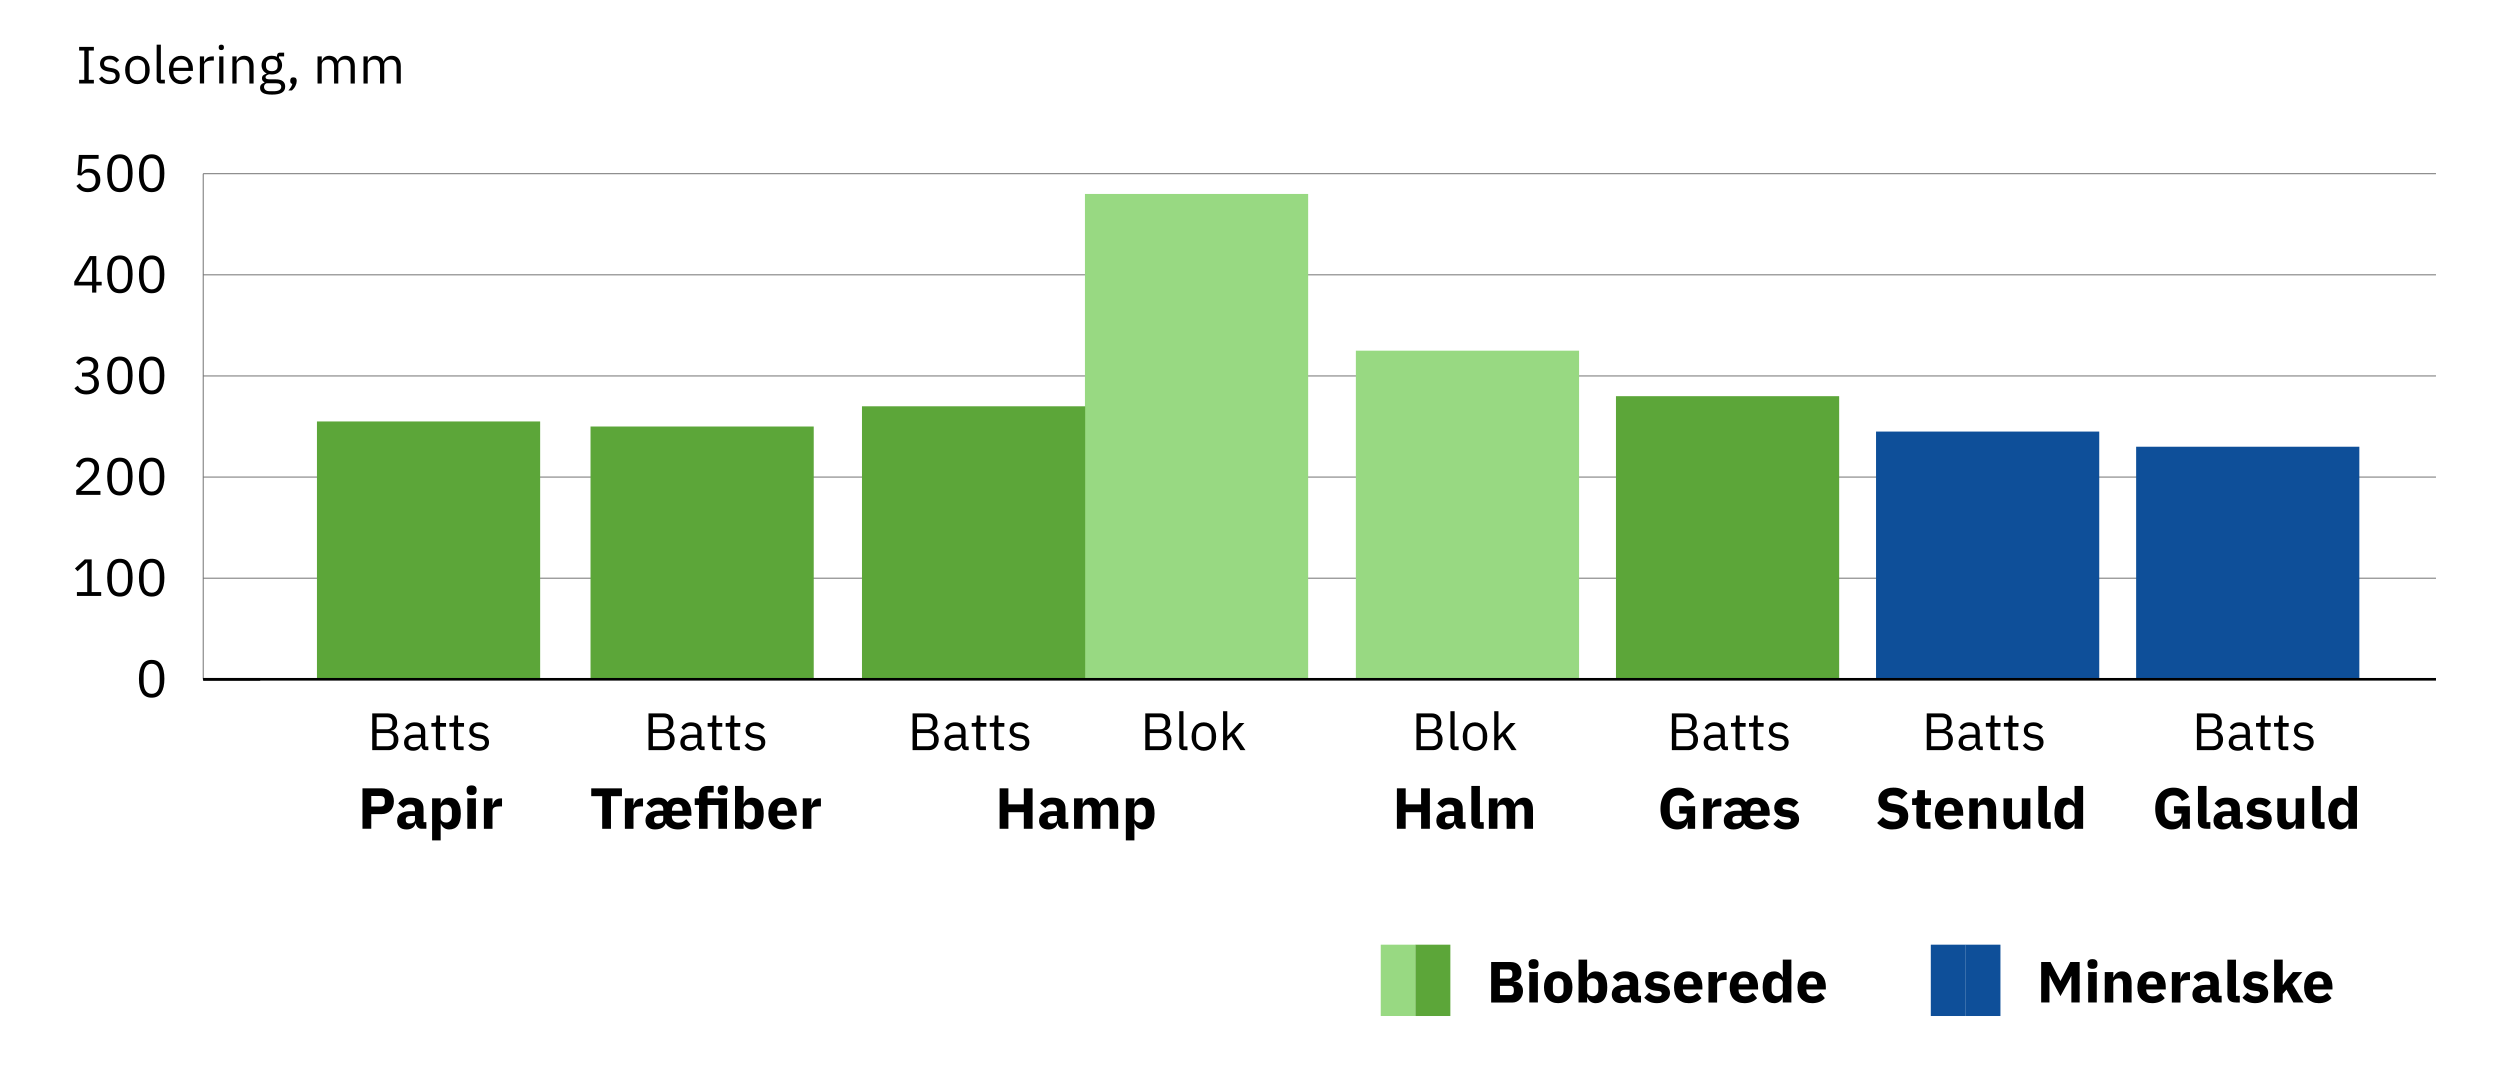 <?xml version="1.0" encoding="UTF-8"?>
<svg xmlns="http://www.w3.org/2000/svg" viewBox="0 0 949.45 407.97">
  <defs>
    <style>
      .cls-1 {
        fill: #5ca639;
      }

      .cls-2 {
        stroke: #646464;
        stroke-width: .34px;
      }

      .cls-2, .cls-3 {
        fill: none;
        stroke-miterlimit: 10;
      }

      .cls-3 {
        stroke: #000;
        stroke-width: 1px;
      }

      .cls-4 {
        fill: #0e4f99;
      }

      .cls-5 {
        fill: #98d982;
      }
    </style>
  </defs>
  <g id="Streger">
    <line class="cls-2" x1="77.17" y1="257.98" x2="77.17" y2="65.98"/>
    <line class="cls-2" x1="77.17" y1="219.58" x2="925.14" y2="219.58"/>
    <line class="cls-2" x1="77.17" y1="181.18" x2="925.14" y2="181.18"/>
    <line class="cls-2" x1="77.17" y1="142.78" x2="925.14" y2="142.78"/>
    <line class="cls-2" x1="77.17" y1="104.38" x2="925.14" y2="104.38"/>
    <line class="cls-2" x1="77.17" y1="65.98" x2="925.14" y2="65.98"/>
  </g>
  <g id="Layer_1" data-name="Layer 1">
    <rect class="cls-5" x="524.38" y="358.77" width="13.25" height="27.09"/>
    <rect class="cls-1" x="537.57" y="358.77" width="13.25" height="27.09"/>
    <rect class="cls-4" x="733.28" y="358.77" width="13.25" height="27.09"/>
    <rect class="cls-4" x="746.48" y="358.77" width="13.25" height="27.09"/>
    <line class="cls-3" x1="77.17" y1="257.98" x2="98.82" y2="257.98"/>
    <rect class="cls-4" x="811.26" y="169.66" width="84.77" height="88.32"/>
    <rect class="cls-4" x="712.48" y="163.9" width="84.77" height="94.08"/>
    <rect class="cls-1" x="613.71" y="150.46" width="84.77" height="107.52"/>
    <rect class="cls-5" x="514.93" y="133.18" width="84.77" height="124.8"/>
    <rect class="cls-5" x="412.04" y="73.66" width="84.77" height="184.32"/>
    <rect class="cls-1" x="327.36" y="154.3" width="84.77" height="103.68"/>
    <rect class="cls-1" x="224.27" y="161.98" width="84.77" height="96"/>
    <rect class="cls-1" x="120.37" y="160.06" width="84.77" height="97.92"/>
    <line class="cls-3" x1="77.17" y1="257.98" x2="925.14" y2="257.98"/>
  </g>
  <g id="Text_outlined" data-name="Text outlined">
    <g>
      <path d="M141.37,270.93h5.74c1.16,0,2.07.33,2.73.98s.99,1.53.99,2.62c0,.52-.07.96-.22,1.32-.15.36-.33.66-.56.89-.23.23-.47.41-.74.52s-.51.19-.74.23v.12c.25.01.54.08.85.2.31.12.61.31.89.57.28.26.52.59.71,1,.19.41.29.9.29,1.47s-.09,1.11-.27,1.6c-.18.49-.43.92-.75,1.28-.32.36-.7.64-1.14.85-.44.21-.92.31-1.44.31h-6.34v-13.96ZM143.05,276.97h3.86c.67,0,1.19-.17,1.56-.5.37-.33.56-.81.56-1.44v-.68c0-.63-.19-1.11-.56-1.44-.37-.33-.89-.5-1.56-.5h-3.86v4.56ZM143.05,283.41h4.14c.72,0,1.29-.18,1.7-.55.41-.37.62-.9.62-1.61v-.68c0-.71-.21-1.24-.62-1.61-.41-.37-.98-.55-1.7-.55h-4.14v5Z"/>
      <path d="M161.77,284.89c-.6,0-1.03-.16-1.29-.48-.26-.32-.42-.72-.49-1.2h-.1c-.23.64-.6,1.12-1.12,1.44s-1.14.48-1.86.48c-1.09,0-1.94-.28-2.55-.84-.61-.56-.91-1.32-.91-2.28s.36-1.72,1.07-2.24c.71-.52,1.82-.78,3.33-.78h2.04v-1.02c0-.73-.2-1.29-.6-1.68-.4-.39-1.01-.58-1.84-.58-.63,0-1.15.14-1.57.42-.42.28-.77.65-1.05,1.12l-.96-.9c.28-.56.73-1.04,1.34-1.43.61-.39,1.39-.59,2.32-.59,1.25,0,2.23.31,2.92.92.69.61,1.04,1.46,1.04,2.55v5.67h1.18v1.42h-.9ZM157.17,283.77c.4,0,.77-.05,1.1-.14.33-.09.62-.23.86-.4.24-.17.43-.37.56-.6.13-.23.2-.47.2-.74v-1.7h-2.12c-.92,0-1.59.13-2.01.4s-.63.65-.63,1.16v.42c0,.51.18.9.55,1.18s.86.42,1.49.42Z"/>
      <path d="M167.23,284.89c-.56,0-.98-.16-1.27-.47s-.43-.72-.43-1.23v-7.2h-1.7v-1.42h.96c.35,0,.58-.07.71-.21.13-.14.19-.38.19-.73v-1.92h1.44v2.86h2.26v1.42h-2.26v7.48h2.1v1.42h-2Z"/>
      <path d="M174.07,284.89c-.56,0-.98-.16-1.27-.47s-.43-.72-.43-1.23v-7.2h-1.7v-1.42h.96c.35,0,.58-.07.71-.21.13-.14.19-.38.19-.73v-1.92h1.44v2.86h2.26v1.42h-2.26v7.48h2.1v1.42h-2Z"/>
      <path d="M181.91,285.13c-.96,0-1.76-.18-2.41-.55-.65-.37-1.2-.86-1.67-1.47l1.14-.92c.4.51.85.9,1.34,1.17.49.27,1.07.41,1.72.41s1.21-.15,1.59-.44c.38-.29.57-.71.57-1.24,0-.4-.13-.74-.39-1.03-.26-.29-.73-.48-1.41-.59l-.82-.12c-.48-.07-.92-.17-1.32-.31-.4-.14-.75-.33-1.05-.56-.3-.23-.53-.52-.7-.87-.17-.35-.25-.76-.25-1.24,0-.51.09-.95.28-1.33.19-.38.44-.7.77-.95.33-.25.72-.44,1.17-.57s.94-.19,1.46-.19c.84,0,1.54.15,2.11.44.57.29,1.06.7,1.49,1.22l-1.06.96c-.23-.32-.56-.61-1-.87-.44-.26-.99-.39-1.66-.39s-1.17.14-1.51.43c-.34.29-.51.68-.51,1.17s.17.87.51,1.1.83.39,1.47.5l.8.12c1.15.17,1.96.5,2.44.99.48.49.72,1.12.72,1.91,0,1-.34,1.79-1.02,2.36-.68.57-1.61.86-2.8.86Z"/>
    </g>
    <g>
      <path d="M346.58,270.93h5.74c1.16,0,2.07.33,2.73.98s.99,1.53.99,2.62c0,.52-.07.96-.22,1.32-.15.36-.33.66-.56.89-.23.23-.47.41-.74.52s-.51.19-.74.23v.12c.25.01.54.08.85.2.31.12.61.31.89.57.28.26.52.59.71,1,.19.41.29.9.29,1.47s-.09,1.11-.27,1.6c-.18.49-.43.92-.75,1.28-.32.36-.7.64-1.14.85-.44.21-.92.31-1.44.31h-6.34v-13.96ZM348.26,276.97h3.86c.67,0,1.19-.17,1.56-.5.37-.33.56-.81.56-1.44v-.68c0-.63-.19-1.11-.56-1.44-.37-.33-.89-.5-1.56-.5h-3.86v4.56ZM348.26,283.41h4.14c.72,0,1.29-.18,1.7-.55.41-.37.62-.9.62-1.61v-.68c0-.71-.21-1.24-.62-1.61-.41-.37-.98-.55-1.7-.55h-4.14v5Z"/>
      <path d="M366.98,284.89c-.6,0-1.03-.16-1.29-.48-.26-.32-.42-.72-.49-1.2h-.1c-.23.64-.6,1.12-1.12,1.44s-1.14.48-1.86.48c-1.09,0-1.94-.28-2.55-.84-.61-.56-.91-1.32-.91-2.28s.36-1.72,1.07-2.24c.71-.52,1.82-.78,3.33-.78h2.04v-1.02c0-.73-.2-1.29-.6-1.68-.4-.39-1.01-.58-1.84-.58-.63,0-1.15.14-1.57.42-.42.28-.77.65-1.05,1.12l-.96-.9c.28-.56.73-1.04,1.34-1.43.61-.39,1.39-.59,2.32-.59,1.25,0,2.23.31,2.92.92.69.61,1.04,1.46,1.04,2.55v5.67h1.18v1.42h-.9ZM362.38,283.77c.4,0,.77-.05,1.1-.14.33-.09.62-.23.86-.4.24-.17.43-.37.56-.6.13-.23.2-.47.2-.74v-1.7h-2.12c-.92,0-1.59.13-2.01.4s-.63.65-.63,1.16v.42c0,.51.18.9.55,1.18s.86.42,1.49.42Z"/>
      <path d="M372.44,284.89c-.56,0-.98-.16-1.27-.47s-.43-.72-.43-1.23v-7.2h-1.7v-1.42h.96c.35,0,.58-.07.71-.21.13-.14.19-.38.19-.73v-1.92h1.44v2.86h2.26v1.42h-2.26v7.48h2.1v1.42h-2Z"/>
      <path d="M379.28,284.89c-.56,0-.98-.16-1.27-.47s-.43-.72-.43-1.23v-7.2h-1.7v-1.42h.96c.35,0,.58-.07.71-.21.13-.14.19-.38.19-.73v-1.92h1.44v2.86h2.26v1.42h-2.26v7.48h2.1v1.42h-2Z"/>
      <path d="M387.12,285.13c-.96,0-1.76-.18-2.41-.55-.65-.37-1.2-.86-1.67-1.47l1.14-.92c.4.51.85.9,1.34,1.17.49.27,1.07.41,1.72.41s1.21-.15,1.59-.44c.38-.29.57-.71.57-1.24,0-.4-.13-.74-.39-1.03-.26-.29-.73-.48-1.41-.59l-.82-.12c-.48-.07-.92-.17-1.32-.31-.4-.14-.75-.33-1.05-.56-.3-.23-.53-.52-.7-.87-.17-.35-.25-.76-.25-1.24,0-.51.09-.95.28-1.33.19-.38.44-.7.77-.95.33-.25.72-.44,1.17-.57s.94-.19,1.46-.19c.84,0,1.54.15,2.11.44.57.29,1.06.7,1.49,1.22l-1.06.96c-.23-.32-.56-.61-1-.87-.44-.26-.99-.39-1.66-.39s-1.17.14-1.51.43c-.34.29-.51.68-.51,1.17s.17.87.51,1.1.83.39,1.47.5l.8.12c1.15.17,1.96.5,2.44.99.48.49.72,1.12.72,1.91,0,1-.34,1.79-1.02,2.36-.68.57-1.61.86-2.8.86Z"/>
    </g>
    <g>
      <path d="M434.96,270.93h5.74c1.16,0,2.07.33,2.73.98s.99,1.53.99,2.62c0,.52-.07.96-.22,1.32-.15.36-.33.66-.56.89s-.47.41-.74.52-.51.19-.74.23v.12c.25.01.54.08.85.2s.61.31.89.57c.28.26.52.59.71,1,.19.41.29.9.29,1.47s-.09,1.11-.27,1.6-.43.92-.75,1.28-.7.64-1.14.85c-.44.21-.92.31-1.44.31h-6.34v-13.96ZM436.64,276.97h3.86c.67,0,1.19-.17,1.56-.5s.56-.81.56-1.44v-.68c0-.63-.19-1.11-.56-1.44-.37-.33-.89-.5-1.56-.5h-3.86v4.56ZM436.64,283.41h4.14c.72,0,1.29-.18,1.7-.55.41-.37.62-.9.62-1.61v-.68c0-.71-.21-1.24-.62-1.61-.41-.37-.98-.55-1.7-.55h-4.14v5Z"/>
      <path d="M449.56,284.89c-.56,0-.98-.16-1.27-.47-.29-.31-.43-.71-.43-1.19v-13.14h1.6v13.38h1.52v1.42h-1.42Z"/>
      <path d="M457.2,285.13c-.69,0-1.33-.13-1.9-.38-.57-.25-1.06-.62-1.47-1.09-.41-.47-.72-1.04-.95-1.7-.23-.66-.34-1.4-.34-2.23s.11-1.55.34-2.22.54-1.24.95-1.71c.41-.47.9-.84,1.47-1.09.57-.25,1.21-.38,1.9-.38s1.32.13,1.89.38c.57.25,1.06.62,1.47,1.09.41.47.73,1.04.96,1.71s.34,1.41.34,2.22-.11,1.57-.34,2.23c-.23.66-.55,1.23-.96,1.7-.41.47-.9.84-1.47,1.09-.57.25-1.2.38-1.89.38ZM457.2,283.71c.87,0,1.57-.27,2.12-.8.55-.53.82-1.35.82-2.44v-1.48c0-1.09-.27-1.91-.82-2.44-.55-.53-1.25-.8-2.12-.8s-1.57.27-2.12.8c-.55.53-.82,1.35-.82,2.44v1.48c0,1.09.27,1.91.82,2.44.55.53,1.25.8,2.12.8Z"/>
      <path d="M464.5,270.09h1.6v9.38h.08l1.58-1.76,2.92-3.14h1.94l-3.82,4.08,4.2,6.24h-1.94l-3.42-5.26-1.54,1.58v3.68h-1.6v-14.8Z"/>
    </g>
    <g>
      <path d="M246.29,270.93h5.74c1.16,0,2.07.33,2.73.98s.99,1.53.99,2.62c0,.52-.07.96-.22,1.32-.15.36-.33.66-.56.89-.23.23-.47.41-.74.52s-.51.19-.74.23v.12c.25.01.54.08.85.2.31.12.61.31.89.57.28.26.52.59.71,1,.19.41.29.9.29,1.47s-.09,1.11-.27,1.6c-.18.49-.43.92-.75,1.28-.32.36-.7.64-1.14.85-.44.21-.92.31-1.44.31h-6.34v-13.96ZM247.97,276.97h3.86c.67,0,1.19-.17,1.56-.5.37-.33.56-.81.56-1.44v-.68c0-.63-.19-1.11-.56-1.44-.37-.33-.89-.5-1.56-.5h-3.86v4.56ZM247.97,283.41h4.14c.72,0,1.29-.18,1.7-.55.41-.37.62-.9.62-1.61v-.68c0-.71-.21-1.24-.62-1.61-.41-.37-.98-.55-1.7-.55h-4.14v5Z"/>
      <path d="M266.69,284.89c-.6,0-1.03-.16-1.29-.48-.26-.32-.42-.72-.49-1.2h-.1c-.23.64-.6,1.12-1.12,1.44s-1.14.48-1.86.48c-1.09,0-1.94-.28-2.55-.84-.61-.56-.91-1.32-.91-2.28s.36-1.72,1.07-2.24c.71-.52,1.82-.78,3.33-.78h2.04v-1.02c0-.73-.2-1.29-.6-1.68-.4-.39-1.01-.58-1.84-.58-.63,0-1.15.14-1.57.42-.42.28-.77.65-1.05,1.12l-.96-.9c.28-.56.73-1.04,1.34-1.43.61-.39,1.39-.59,2.32-.59,1.25,0,2.23.31,2.92.92.69.61,1.04,1.46,1.04,2.55v5.67h1.18v1.42h-.9ZM262.09,283.77c.4,0,.77-.05,1.1-.14.33-.09.62-.23.86-.4.24-.17.43-.37.56-.6.13-.23.2-.47.2-.74v-1.7h-2.12c-.92,0-1.59.13-2.01.4s-.63.65-.63,1.16v.42c0,.51.18.9.55,1.18s.86.42,1.49.42Z"/>
      <path d="M272.15,284.89c-.56,0-.98-.16-1.27-.47s-.43-.72-.43-1.23v-7.2h-1.7v-1.42h.96c.35,0,.58-.07.71-.21.13-.14.19-.38.19-.73v-1.92h1.44v2.86h2.26v1.42h-2.26v7.48h2.1v1.42h-2Z"/>
      <path d="M278.99,284.89c-.56,0-.98-.16-1.27-.47s-.43-.72-.43-1.23v-7.2h-1.7v-1.42h.96c.35,0,.58-.07.71-.21.13-.14.19-.38.19-.73v-1.92h1.44v2.86h2.26v1.42h-2.26v7.48h2.1v1.42h-2Z"/>
      <path d="M286.83,285.13c-.96,0-1.76-.18-2.41-.55-.65-.37-1.2-.86-1.67-1.47l1.14-.92c.4.51.85.9,1.34,1.17.49.27,1.07.41,1.72.41s1.21-.15,1.59-.44c.38-.29.57-.71.57-1.24,0-.4-.13-.74-.39-1.03-.26-.29-.73-.48-1.41-.59l-.82-.12c-.48-.07-.92-.17-1.32-.31-.4-.14-.75-.33-1.05-.56-.3-.23-.53-.52-.7-.87-.17-.35-.25-.76-.25-1.24,0-.51.09-.95.28-1.33.19-.38.44-.7.77-.95.33-.25.72-.44,1.17-.57s.94-.19,1.46-.19c.84,0,1.54.15,2.11.44.57.29,1.06.7,1.49,1.22l-1.06.96c-.23-.32-.56-.61-1-.87-.44-.26-.99-.39-1.66-.39s-1.17.14-1.51.43c-.34.29-.51.68-.51,1.17s.17.87.51,1.1.83.39,1.47.5l.8.12c1.15.17,1.96.5,2.44.99.48.49.72,1.12.72,1.91,0,1-.34,1.79-1.02,2.36-.68.57-1.61.86-2.8.86Z"/>
    </g>
    <g>
      <path d="M634.94,270.93h5.74c1.16,0,2.07.33,2.73.98s.99,1.53.99,2.62c0,.52-.07.96-.22,1.32-.15.36-.33.66-.56.89s-.47.41-.74.52-.51.19-.74.23v.12c.25.01.54.08.85.2s.61.31.89.57c.28.26.52.59.71,1,.19.41.29.9.29,1.47s-.09,1.11-.27,1.6-.43.92-.75,1.28-.7.64-1.14.85c-.44.21-.92.31-1.44.31h-6.34v-13.96ZM636.62,276.97h3.86c.67,0,1.19-.17,1.56-.5s.56-.81.56-1.44v-.68c0-.63-.19-1.11-.56-1.44-.37-.33-.89-.5-1.56-.5h-3.86v4.56ZM636.62,283.41h4.14c.72,0,1.29-.18,1.7-.55.41-.37.62-.9.62-1.61v-.68c0-.71-.21-1.24-.62-1.61-.41-.37-.98-.55-1.7-.55h-4.14v5Z"/>
      <path d="M655.34,284.89c-.6,0-1.03-.16-1.29-.48-.26-.32-.42-.72-.49-1.2h-.1c-.23.64-.6,1.12-1.12,1.44-.52.32-1.14.48-1.86.48-1.09,0-1.94-.28-2.55-.84-.61-.56-.91-1.32-.91-2.28s.36-1.72,1.07-2.24c.71-.52,1.82-.78,3.33-.78h2.04v-1.02c0-.73-.2-1.29-.6-1.68-.4-.39-1.01-.58-1.84-.58-.63,0-1.15.14-1.57.42-.42.28-.77.65-1.05,1.12l-.96-.9c.28-.56.73-1.04,1.34-1.43.61-.39,1.39-.59,2.32-.59,1.25,0,2.23.31,2.92.92.69.61,1.04,1.46,1.04,2.55v5.67h1.18v1.42h-.9ZM650.74,283.77c.4,0,.77-.05,1.1-.14.33-.09.62-.23.86-.4.24-.17.43-.37.56-.6.13-.23.2-.47.2-.74v-1.7h-2.12c-.92,0-1.59.13-2.01.4s-.63.65-.63,1.16v.42c0,.51.18.9.55,1.18.37.28.86.42,1.49.42Z"/>
      <path d="M660.8,284.89c-.56,0-.98-.16-1.27-.47-.29-.31-.43-.72-.43-1.23v-7.2h-1.7v-1.42h.96c.35,0,.58-.07.71-.21.13-.14.19-.38.19-.73v-1.92h1.44v2.86h2.26v1.42h-2.26v7.48h2.1v1.42h-2Z"/>
      <path d="M667.64,284.89c-.56,0-.98-.16-1.27-.47-.29-.31-.43-.72-.43-1.23v-7.2h-1.7v-1.42h.96c.35,0,.58-.07.71-.21s.19-.38.19-.73v-1.92h1.44v2.86h2.26v1.42h-2.26v7.48h2.1v1.42h-2Z"/>
      <path d="M675.48,285.13c-.96,0-1.76-.18-2.41-.55-.65-.37-1.2-.86-1.67-1.47l1.14-.92c.4.51.85.9,1.34,1.17.49.27,1.07.41,1.72.41s1.21-.15,1.59-.44c.38-.29.57-.71.57-1.24,0-.4-.13-.74-.39-1.03-.26-.29-.73-.48-1.41-.59l-.82-.12c-.48-.07-.92-.17-1.32-.31-.4-.14-.75-.33-1.05-.56s-.53-.52-.7-.87-.25-.76-.25-1.24c0-.51.09-.95.28-1.33.19-.38.44-.7.77-.95.33-.25.72-.44,1.17-.57s.94-.19,1.46-.19c.84,0,1.54.15,2.11.44s1.06.7,1.49,1.22l-1.06.96c-.23-.32-.56-.61-1-.87-.44-.26-.99-.39-1.66-.39s-1.17.14-1.51.43c-.34.29-.51.68-.51,1.17s.17.87.51,1.1.83.39,1.47.5l.8.12c1.15.17,1.96.5,2.44.99.48.49.72,1.12.72,1.91,0,1-.34,1.79-1.02,2.36s-1.61.86-2.8.86Z"/>
    </g>
    <g>
      <path d="M137.66,314.75v-15.36h7.26c.72,0,1.36.12,1.94.36.57.24,1.06.58,1.46,1,.4.43.71.94.94,1.55.22.61.33,1.27.33,1.99s-.11,1.4-.33,2c-.22.6-.53,1.12-.94,1.54-.4.43-.89.76-1.46,1-.57.24-1.22.36-1.94.36h-3.92v5.54h-3.34ZM141,306.31h3.52c.5,0,.89-.13,1.18-.38.29-.26.43-.63.43-1.13v-.97c0-.5-.14-.88-.43-1.13-.29-.26-.68-.39-1.18-.39h-3.52v4Z"/>
      <path d="M160.12,314.75c-.59,0-1.07-.18-1.46-.55-.39-.37-.63-.86-.74-1.47h-.13c-.18.75-.56,1.32-1.17,1.71-.6.39-1.34.58-2.22.58-1.16,0-2.05-.31-2.66-.92-.62-.61-.92-1.43-.92-2.43,0-1.21.44-2.12,1.33-2.71.89-.59,2.09-.89,3.62-.89h1.83v-.73c0-.56-.15-1-.44-1.33s-.78-.5-1.47-.5c-.65,0-1.16.14-1.54.42-.38.28-.7.59-.95.95l-1.94-1.73c.47-.69,1.06-1.24,1.77-1.63s1.68-.59,2.89-.59c1.64,0,2.87.36,3.7,1.08s1.23,1.77,1.23,3.15v5.06h1.08v2.53h-1.8ZM155.61,312.75c.54,0,1.01-.12,1.4-.35.39-.23.58-.61.58-1.14v-1.35h-1.58c-1.28,0-1.91.43-1.91,1.29v.33c0,.42.13.73.4.93.26.2.64.29,1.12.29Z"/>
      <path d="M164.1,303.2h3.26v1.94h.11c.16-.65.53-1.17,1.11-1.58.58-.41,1.24-.62,1.99-.62,1.47,0,2.57.51,3.32,1.54s1.12,2.52,1.12,4.49-.37,3.47-1.12,4.5c-.75,1.03-1.86,1.55-3.32,1.55-.38,0-.74-.06-1.08-.17-.34-.11-.64-.26-.91-.46-.27-.2-.5-.43-.69-.7-.19-.27-.33-.56-.42-.87h-.11v6.34h-3.26v-15.95ZM169.49,312.38c.62,0,1.12-.22,1.53-.65.4-.43.6-1.02.6-1.75v-2c0-.73-.2-1.32-.6-1.75-.4-.43-.91-.65-1.53-.65s-1.13.15-1.53.45-.6.71-.6,1.24v3.41c0,.53.2.94.6,1.24.4.3.91.45,1.53.45Z"/>
      <path d="M179.11,301.97c-.66,0-1.14-.15-1.44-.45-.3-.3-.45-.69-.45-1.16v-.48c0-.47.15-.85.45-1.15.3-.3.78-.45,1.44-.45s1.14.15,1.44.45c.3.3.45.69.45,1.15v.48c0,.47-.15.85-.45,1.16-.3.3-.78.45-1.44.45ZM177.48,303.2h3.26v11.55h-3.26v-11.55Z"/>
      <path d="M183.77,314.75v-11.55h3.26v2.51h.11c.06-.32.16-.63.31-.93s.34-.57.58-.8c.24-.24.53-.42.87-.56.34-.14.73-.21,1.19-.21h.57v3.04h-.81c-.95,0-1.66.12-2.12.37-.46.25-.69.71-.69,1.39v6.75h-3.26Z"/>
    </g>
    <g>
      <path d="M566.3,365.36h7.46c1.28,0,2.27.36,2.98,1.08.71.72,1.07,1.67,1.07,2.86,0,.59-.08,1.08-.23,1.5s-.36.75-.62,1.01c-.26.26-.56.46-.9.58-.34.12-.72.2-1.11.21v.13c.37,0,.75.07,1.16.2.4.13.77.34,1.11.63.34.29.62.66.85,1.11.23.46.34,1.01.34,1.67,0,.6-.1,1.17-.3,1.71-.2.54-.47,1-.83,1.4-.35.4-.77.71-1.25.94-.48.23-1.01.34-1.58.34h-8.14v-15.36ZM569.65,371.65h3.32c.44,0,.79-.12,1.03-.38.25-.25.37-.59.37-1.03v-.66c0-.44-.12-.79-.37-1.03s-.59-.37-1.03-.37h-3.32v3.48ZM569.65,377.9h3.85c.44,0,.79-.12,1.04-.36s.38-.58.38-1.02v-.75c0-.44-.13-.78-.38-1.02-.26-.24-.6-.36-1.04-.36h-3.85v3.52Z"/>
      <path d="M582.43,367.94c-.66,0-1.14-.15-1.44-.45-.3-.3-.45-.69-.45-1.15v-.48c0-.47.15-.85.45-1.15.3-.3.78-.45,1.44-.45s1.14.15,1.44.45c.3.3.45.69.45,1.15v.48c0,.47-.15.85-.45,1.15s-.78.45-1.44.45ZM580.8,369.17h3.26v11.55h-3.26v-11.55Z"/>
      <path d="M591.78,380.98c-.85,0-1.61-.14-2.28-.42-.67-.28-1.23-.68-1.69-1.21-.46-.53-.82-1.17-1.07-1.91-.25-.75-.37-1.58-.37-2.51s.12-1.76.37-2.51c.25-.75.6-1.38,1.07-1.9.46-.52,1.03-.92,1.69-1.2.67-.28,1.43-.42,2.28-.42s1.61.14,2.28.42c.67.28,1.23.68,1.69,1.2.46.52.82,1.15,1.07,1.9.25.75.37,1.58.37,2.51s-.12,1.76-.37,2.51c-.25.75-.61,1.39-1.07,1.91-.46.53-1.03.93-1.69,1.21-.67.28-1.43.42-2.28.42ZM591.78,378.41c.64,0,1.14-.2,1.5-.59.35-.4.53-.96.53-1.7v-2.35c0-.73-.18-1.3-.53-1.69-.35-.4-.85-.59-1.5-.59s-1.14.2-1.5.59c-.35.4-.53.96-.53,1.69v2.35c0,.73.18,1.3.53,1.7.35.4.85.59,1.5.59Z"/>
      <path d="M599.5,364.44h3.26v6.67h.11c.16-.64.53-1.17,1.11-1.58.58-.41,1.24-.62,1.99-.62,1.47,0,2.57.51,3.32,1.54.75,1.03,1.12,2.52,1.12,4.49s-.37,3.46-1.12,4.5-1.86,1.55-3.32,1.55c-.38,0-.74-.06-1.08-.17-.34-.11-.64-.26-.91-.46-.27-.2-.5-.43-.69-.71-.19-.27-.33-.56-.42-.87h-.11v1.94h-3.26v-16.28ZM604.89,378.34c.62,0,1.12-.22,1.53-.65.4-.43.6-1.02.6-1.75v-2c0-.73-.2-1.32-.6-1.75-.4-.43-.91-.65-1.53-.65s-1.13.15-1.53.45c-.4.3-.6.72-.6,1.24v3.41c0,.53.2.94.6,1.24s.91.45,1.53.45Z"/>
      <path d="M621.42,380.72c-.59,0-1.08-.18-1.46-.55s-.63-.86-.74-1.47h-.13c-.18.75-.57,1.32-1.17,1.71-.6.39-1.34.58-2.22.58-1.16,0-2.05-.31-2.66-.92-.62-.61-.92-1.43-.92-2.43,0-1.21.44-2.12,1.33-2.71s2.09-.89,3.62-.89h1.83v-.73c0-.56-.15-1-.44-1.33-.29-.33-.78-.5-1.47-.5-.65,0-1.16.14-1.54.42-.38.28-.7.59-.95.95l-1.94-1.73c.47-.69,1.06-1.24,1.77-1.63.71-.39,1.68-.59,2.89-.59,1.64,0,2.87.36,3.7,1.08s1.23,1.77,1.23,3.15v5.06h1.08v2.53h-1.8ZM616.9,378.72c.54,0,1.01-.12,1.4-.35.39-.23.58-.61.58-1.14v-1.35h-1.58c-1.28,0-1.91.43-1.91,1.29v.33c0,.42.13.73.4.93.26.2.64.29,1.12.29Z"/>
      <path d="M629.31,380.98c-1.12,0-2.05-.18-2.82-.54-.76-.36-1.44-.87-2.05-1.53l1.91-1.94c.41.46.87.81,1.36,1.08.5.26,1.06.4,1.69.4s1.09-.1,1.34-.3c.25-.2.37-.46.37-.8,0-.54-.39-.87-1.17-.97l-1.25-.15c-2.6-.32-3.89-1.51-3.89-3.56,0-.56.11-1.07.32-1.53.21-.46.51-.86.9-1.19s.86-.59,1.41-.77c.55-.18,1.17-.27,1.86-.27.6,0,1.13.04,1.59.12.46.08.87.2,1.23.35.36.15.69.34.99.57.3.23.6.48.89.76l-1.87,1.91c-.37-.37-.78-.66-1.24-.87s-.93-.32-1.42-.32c-.56,0-.95.09-1.19.26s-.35.41-.35.71.08.55.25.71.49.29.96.36l1.3.18c2.54.34,3.81,1.5,3.81,3.48,0,.56-.12,1.07-.35,1.54s-.57.88-1,1.22c-.43.35-.95.61-1.56.8-.61.19-1.29.29-2.04.29Z"/>
      <path d="M641.3,380.98c-.88,0-1.66-.14-2.35-.43s-1.27-.69-1.75-1.21-.84-1.16-1.08-1.9-.36-1.58-.36-2.51.12-1.73.35-2.47c.23-.74.58-1.38,1.04-1.9s1.03-.93,1.71-1.22c.67-.29,1.44-.43,2.31-.43.95,0,1.77.16,2.45.48.68.32,1.24.76,1.67,1.3.43.54.75,1.17.95,1.88.2.71.3,1.46.3,2.23v.97h-7.41v.17c0,.76.21,1.36.62,1.8.41.44,1.06.67,1.94.67.67,0,1.22-.13,1.65-.4.42-.27.82-.59,1.19-.97l1.63,2.03c-.51.6-1.18,1.07-2.01,1.41-.83.34-1.77.51-2.83.51ZM641.24,371.3c-.66,0-1.18.22-1.55.65-.37.43-.56,1.01-.56,1.73v.18h4.05v-.2c0-.71-.16-1.27-.47-1.71s-.8-.65-1.46-.65Z"/>
      <path d="M648.85,380.72v-11.55h3.26v2.51h.11c.06-.32.16-.63.31-.94.15-.3.34-.57.58-.8.24-.23.53-.42.87-.56.34-.14.73-.21,1.19-.21h.57v3.04h-.81c-.95,0-1.66.12-2.12.38-.46.25-.69.71-.69,1.39v6.75h-3.26Z"/>
      <path d="M662.44,380.98c-.88,0-1.67-.14-2.35-.43s-1.27-.69-1.75-1.21-.84-1.16-1.08-1.9c-.24-.75-.36-1.58-.36-2.51s.12-1.73.35-2.47.58-1.38,1.04-1.9,1.03-.93,1.71-1.22,1.44-.43,2.31-.43c.95,0,1.77.16,2.45.48.68.32,1.24.76,1.67,1.3.43.54.75,1.17.95,1.88.2.71.3,1.46.3,2.23v.97h-7.41v.17c0,.76.21,1.36.62,1.8.41.44,1.06.67,1.94.67.67,0,1.22-.13,1.65-.4.43-.27.82-.59,1.19-.97l1.63,2.03c-.51.6-1.18,1.07-2.01,1.41-.83.34-1.77.51-2.83.51ZM662.38,371.3c-.66,0-1.18.22-1.55.65s-.56,1.01-.56,1.73v.18h4.05v-.2c0-.71-.16-1.27-.47-1.71s-.8-.65-1.46-.65Z"/>
      <path d="M677.07,378.78h-.11c-.09.31-.23.6-.42.87s-.42.51-.69.71c-.27.2-.58.35-.92.46-.34.11-.7.17-1.07.17-1.47,0-2.57-.52-3.32-1.55s-1.12-2.53-1.12-4.5.37-3.46,1.12-4.49c.75-1.03,1.86-1.54,3.32-1.54.75,0,1.41.21,1.99.62.58.41.95.94,1.11,1.58h.11v-6.67h3.26v16.28h-3.26v-1.94ZM674.94,378.34c.62,0,1.13-.15,1.53-.45s.61-.71.61-1.24v-3.41c0-.53-.2-.94-.61-1.24-.4-.3-.91-.45-1.53-.45s-1.12.22-1.53.65c-.4.43-.61,1.02-.61,1.75v2c0,.73.2,1.32.61,1.75.4.43.91.65,1.53.65Z"/>
      <path d="M688.18,380.98c-.88,0-1.67-.14-2.35-.43s-1.27-.69-1.75-1.21-.84-1.16-1.08-1.9c-.24-.75-.36-1.58-.36-2.51s.12-1.73.35-2.47.58-1.38,1.04-1.9,1.03-.93,1.71-1.22,1.44-.43,2.31-.43c.95,0,1.77.16,2.45.48.68.32,1.24.76,1.67,1.3.43.54.75,1.17.95,1.88.2.71.3,1.46.3,2.23v.97h-7.41v.17c0,.76.21,1.36.62,1.8.41.44,1.06.67,1.94.67.67,0,1.22-.13,1.65-.4.43-.27.82-.59,1.19-.97l1.63,2.03c-.51.6-1.18,1.07-2.01,1.41-.83.34-1.77.51-2.83.51ZM688.12,371.3c-.66,0-1.18.22-1.55.65s-.56,1.01-.56,1.73v.18h4.05v-.2c0-.71-.16-1.27-.47-1.71s-.8-.65-1.46-.65Z"/>
    </g>
    <g>
      <path d="M232.04,302.37v12.39h-3.34v-12.39h-4.16v-2.97h11.66v2.97h-4.16Z"/>
      <path d="M237.32,314.75v-11.55h3.26v2.51h.11c.06-.32.16-.63.31-.93s.34-.57.58-.8c.24-.24.53-.42.87-.56.34-.14.73-.21,1.19-.21h.57v3.04h-.81c-.95,0-1.66.12-2.12.37-.46.25-.69.71-.69,1.39v6.75h-3.26Z"/>
      <path d="M257.8,312.44c.67,0,1.24-.14,1.68-.42.45-.28.83-.59,1.15-.92l1.63,2.01c-.51.6-1.18,1.06-2.01,1.4-.83.34-1.77.5-2.83.5s-2.05-.22-2.84-.65-1.34-.97-1.65-1.62h-.13c-.12.31-.28.6-.49.88-.21.28-.48.52-.81.73-.33.21-.72.37-1.18.48s-.98.18-1.58.18-1.1-.08-1.55-.25c-.45-.17-.83-.41-1.13-.71-.31-.31-.54-.67-.69-1.09s-.23-.87-.23-1.37c0-.61.12-1.15.36-1.61.24-.46.58-.84,1.02-1.15.44-.31.96-.54,1.57-.69.61-.15,1.27-.23,1.99-.23h1.83v-.57c0-.56-.15-1-.44-1.33s-.78-.5-1.47-.5c-.65,0-1.16.14-1.54.42-.38.28-.7.59-.95.95l-1.94-1.73c.47-.69,1.06-1.24,1.77-1.63s1.68-.59,2.89-.59c.7,0,1.33.13,1.88.39.55.26,1.01.68,1.38,1.25h.13c.35-.56.85-.98,1.48-1.24.64-.27,1.38-.4,2.21-.4.95,0,1.77.16,2.44.49.67.32,1.22.76,1.64,1.3.42.54.72,1.17.91,1.89.19.71.29,1.46.29,2.24v.97h-7.44v.18c0,.75.23,1.34.69,1.78s1.11.66,1.95.66ZM250.32,309.83c-.59,0-1.05.11-1.4.33-.34.22-.52.54-.52.96v.31c0,.89.52,1.33,1.56,1.33.51,0,.96-.12,1.35-.35.39-.23.58-.61.58-1.14v-1.44h-1.58ZM259.23,307.91v-.2c0-.71-.16-1.28-.47-1.72s-.8-.66-1.46-.66-1.18.22-1.55.66-.56,1.02-.56,1.74v.18h4.05Z"/>
      <path d="M265.48,305.73h-1.63v-2.53h1.63v-1.36c0-1.11.29-1.95.88-2.52.59-.56,1.44-.85,2.57-.85h2.11v2.53h-2.31v2.2h7.37v11.55h-3.26v-9.02h-4.11v9.02h-3.26v-9.02ZM274.48,301.97c-.66,0-1.14-.15-1.44-.45-.3-.3-.45-.69-.45-1.16v-.48c0-.47.15-.85.45-1.15.3-.3.78-.45,1.44-.45s1.14.15,1.44.45.45.69.45,1.15v.48c0,.47-.15.85-.45,1.16s-.78.45-1.44.45Z"/>
      <path d="M279.14,298.48h3.26v6.67h.11c.16-.65.53-1.17,1.11-1.58.58-.41,1.24-.62,1.99-.62,1.47,0,2.57.51,3.32,1.54s1.12,2.52,1.12,4.49-.37,3.47-1.12,4.5c-.75,1.03-1.86,1.55-3.32,1.55-.38,0-.74-.06-1.08-.17-.34-.11-.64-.26-.91-.46-.27-.2-.5-.43-.69-.7-.19-.27-.33-.56-.42-.87h-.11v1.94h-3.26v-16.28ZM284.53,312.38c.62,0,1.12-.22,1.53-.65.4-.43.6-1.02.6-1.75v-2c0-.73-.2-1.32-.6-1.75-.4-.43-.91-.65-1.53-.65s-1.13.15-1.53.45-.6.71-.6,1.24v3.41c0,.53.2.94.6,1.24.4.3.91.45,1.53.45Z"/>
      <path d="M297.34,315.02c-.88,0-1.66-.14-2.35-.43s-1.27-.69-1.75-1.21c-.48-.52-.84-1.15-1.08-1.9-.24-.75-.36-1.58-.36-2.51s.12-1.73.35-2.47c.23-.74.58-1.38,1.04-1.9.46-.53,1.03-.93,1.71-1.22.67-.29,1.44-.43,2.31-.43.95,0,1.77.16,2.45.48.68.32,1.24.76,1.67,1.3.43.54.75,1.17.95,1.88.2.71.3,1.46.3,2.23v.97h-7.41v.17c0,.76.21,1.36.62,1.8.41.44,1.06.67,1.94.67.67,0,1.22-.13,1.65-.4.43-.27.82-.59,1.19-.97l1.63,2.03c-.51.6-1.18,1.07-2.01,1.41-.83.34-1.77.51-2.83.51ZM297.27,305.34c-.66,0-1.18.22-1.55.65-.37.43-.56,1.01-.56,1.73v.18h4.05v-.2c0-.7-.16-1.27-.47-1.71s-.8-.65-1.46-.65Z"/>
      <path d="M304.88,314.75v-11.55h3.26v2.51h.11c.06-.32.16-.63.31-.93s.34-.57.58-.8c.24-.24.53-.42.87-.56.34-.14.73-.21,1.19-.21h.57v3.04h-.81c-.95,0-1.66.12-2.12.37-.46.25-.69.71-.69,1.39v6.75h-3.26Z"/>
    </g>
    <g>
      <path d="M718.73,315.02c-1.35,0-2.49-.23-3.43-.69s-1.74-1.06-2.4-1.8l2.2-2.22c1.04,1.16,2.32,1.74,3.85,1.74.82,0,1.43-.17,1.83-.5.4-.33.59-.78.59-1.33,0-.42-.12-.77-.35-1.06-.24-.28-.71-.48-1.43-.58l-1.52-.2c-1.63-.21-2.82-.7-3.58-1.48-.76-.78-1.13-1.81-1.13-3.11,0-.69.13-1.32.4-1.89.26-.57.64-1.06,1.13-1.48.49-.41,1.09-.73,1.8-.96.71-.23,1.52-.34,2.43-.34,1.16,0,2.18.18,3.06.55s1.63.9,2.27,1.61l-2.22,2.25c-.37-.42-.81-.77-1.33-1.03-.52-.27-1.18-.4-1.97-.4-.75,0-1.3.13-1.67.39-.37.26-.55.62-.55,1.09,0,.52.14.9.43,1.13.29.23.75.4,1.4.5l1.52.24c1.58.25,2.76.74,3.52,1.46s1.14,1.76,1.14,3.09c0,.73-.13,1.41-.4,2.03-.26.62-.65,1.15-1.16,1.59s-1.13.78-1.88,1.02c-.75.24-1.6.36-2.55.36Z"/>
      <path d="M731.24,314.75c-1.13,0-1.98-.29-2.56-.86-.58-.57-.87-1.41-.87-2.51v-5.65h-1.63v-2.53h.81c.44,0,.74-.11.9-.32.16-.21.24-.52.24-.91v-1.89h2.93v3.12h2.29v2.53h-2.29v6.49h2.11v2.53h-1.94Z"/>
      <path d="M740.35,315.02c-.88,0-1.67-.14-2.35-.43s-1.27-.69-1.75-1.21c-.48-.52-.84-1.15-1.08-1.9-.24-.75-.36-1.58-.36-2.51s.12-1.73.35-2.47c.23-.74.58-1.38,1.04-1.9.46-.53,1.03-.93,1.71-1.22s1.44-.43,2.31-.43c.95,0,1.77.16,2.45.48.68.32,1.24.76,1.67,1.3.43.54.75,1.17.95,1.88.2.71.3,1.46.3,2.23v.97h-7.41v.17c0,.76.21,1.36.62,1.8.41.44,1.06.67,1.94.67.67,0,1.22-.13,1.65-.4.43-.27.82-.59,1.19-.97l1.63,2.03c-.51.6-1.18,1.07-2.01,1.41-.83.34-1.77.51-2.83.51ZM740.29,305.34c-.66,0-1.18.22-1.55.65s-.56,1.01-.56,1.73v.18h4.05v-.2c0-.7-.16-1.27-.47-1.71s-.8-.65-1.46-.65Z"/>
      <path d="M747.9,314.75v-11.55h3.26v1.96h.13c.21-.6.56-1.12,1.08-1.56.51-.44,1.22-.66,2.13-.66,1.19,0,2.09.4,2.7,1.19.61.79.91,1.92.91,3.39v7.24h-3.26v-6.97c0-.75-.12-1.3-.35-1.66s-.65-.54-1.25-.54c-.26,0-.52.03-.77.1-.25.07-.47.17-.67.32-.2.15-.36.33-.47.54-.12.21-.18.46-.18.74v7.48h-3.26Z"/>
      <path d="M767.83,312.82h-.11c-.1.29-.24.57-.41.84-.17.26-.38.5-.65.7s-.58.37-.94.48-.77.18-1.24.18c-1.19,0-2.09-.39-2.7-1.18-.61-.78-.91-1.91-.91-3.38v-7.26h3.26v6.97c0,.7.12,1.25.37,1.63.25.38.67.57,1.28.57.25,0,.5-.04.75-.11.25-.07.47-.18.66-.32.19-.14.34-.31.46-.52.12-.21.18-.45.18-.73v-7.5h3.26v11.55h-3.26v-1.94Z"/>
      <path d="M777.35,314.75c-1.11,0-1.93-.27-2.45-.81s-.78-1.33-.78-2.35v-13.11h3.26v13.75h1.45v2.53h-1.47Z"/>
      <path d="M787.87,312.82h-.11c-.09.31-.23.6-.42.87s-.42.51-.69.7c-.27.2-.58.35-.92.46-.34.11-.7.17-1.07.17-1.47,0-2.57-.52-3.32-1.55-.75-1.03-1.12-2.53-1.12-4.5s.37-3.46,1.12-4.49,1.86-1.54,3.32-1.54c.75,0,1.41.21,1.99.62.58.41.95.94,1.11,1.58h.11v-6.67h3.26v16.28h-3.26v-1.94ZM785.74,312.38c.62,0,1.13-.15,1.53-.45.4-.3.61-.71.61-1.24v-3.41c0-.53-.2-.94-.61-1.24s-.91-.45-1.53-.45-1.12.22-1.53.65-.61,1.02-.61,1.75v2c0,.73.2,1.32.61,1.75s.91.65,1.53.65Z"/>
    </g>
    <g>
      <path d="M828.84,312.31h-.11c-.12.78-.51,1.42-1.19,1.94-.67.51-1.59.77-2.75.77-.88,0-1.7-.17-2.46-.51-.76-.34-1.43-.84-2-1.5-.57-.66-1.02-1.48-1.34-2.46-.32-.98-.48-2.12-.48-3.41s.17-2.43.51-3.43c.34-1,.81-1.83,1.42-2.51.61-.67,1.34-1.19,2.19-1.54s1.8-.53,2.84-.53c1.38,0,2.57.3,3.56.89,1,.59,1.78,1.48,2.35,2.67l-2.73,1.56c-.23-.6-.6-1.11-1.1-1.53-.5-.42-1.2-.63-2.09-.63-1.04,0-1.87.3-2.49.9-.62.6-.92,1.55-.92,2.84v2.46c0,1.28.31,2.22.92,2.83.62.61,1.44.91,2.49.91.41,0,.8-.05,1.17-.14.37-.1.69-.24.97-.44.28-.2.5-.44.65-.71.15-.28.23-.61.23-.99v-.77h-2.86v-2.79h6.05v8.56h-2.82v-2.44Z"/>
      <path d="M837.97,314.75c-1.12,0-1.93-.27-2.45-.81s-.78-1.33-.78-2.35v-13.11h3.26v13.75h1.45v2.53h-1.47Z"/>
      <path d="M849.94,314.75c-.59,0-1.07-.18-1.46-.55-.39-.37-.63-.86-.74-1.47h-.13c-.18.75-.56,1.32-1.17,1.71-.6.39-1.34.58-2.22.58-1.16,0-2.05-.31-2.66-.92-.62-.61-.92-1.43-.92-2.43,0-1.21.44-2.12,1.33-2.71.89-.59,2.09-.89,3.62-.89h1.83v-.73c0-.56-.15-1-.44-1.33-.29-.33-.79-.5-1.47-.5-.65,0-1.16.14-1.54.42-.38.28-.7.59-.95.95l-1.94-1.73c.47-.69,1.06-1.24,1.77-1.63.71-.39,1.67-.59,2.89-.59,1.64,0,2.88.36,3.7,1.08s1.23,1.77,1.23,3.15v5.06h1.08v2.53h-1.8ZM845.43,312.75c.54,0,1.01-.12,1.4-.35.39-.23.58-.61.58-1.14v-1.35h-1.58c-1.28,0-1.91.43-1.91,1.29v.33c0,.42.13.73.4.93.26.2.64.29,1.12.29Z"/>
      <path d="M857.84,315.02c-1.11,0-2.05-.18-2.82-.54-.76-.36-1.45-.87-2.05-1.53l1.91-1.94c.41.46.87.81,1.36,1.08.5.26,1.06.4,1.69.4s1.09-.1,1.34-.3c.25-.2.37-.47.37-.8,0-.54-.39-.87-1.17-.97l-1.25-.15c-2.6-.32-3.89-1.51-3.89-3.56,0-.56.11-1.07.32-1.53s.51-.86.9-1.19.86-.59,1.41-.77c.55-.18,1.17-.27,1.86-.27.6,0,1.13.04,1.59.12.46.08.87.2,1.23.35s.69.34.99.57c.3.23.6.48.89.76l-1.87,1.91c-.37-.37-.78-.66-1.24-.87-.46-.21-.93-.32-1.42-.32-.56,0-.95.09-1.19.26-.24.18-.35.41-.35.7s.08.55.25.71c.17.17.49.29.96.36l1.3.18c2.54.34,3.81,1.5,3.81,3.48,0,.56-.12,1.07-.35,1.54-.24.47-.57.88-1,1.22-.43.35-.95.61-1.56.8s-1.29.29-2.04.29Z"/>
      <path d="M871.83,312.82h-.11c-.1.29-.24.57-.41.84-.17.26-.38.5-.65.7s-.58.37-.94.48-.77.18-1.24.18c-1.19,0-2.09-.39-2.7-1.18-.61-.78-.91-1.91-.91-3.38v-7.26h3.26v6.97c0,.7.12,1.25.37,1.63.25.38.67.57,1.28.57.25,0,.5-.04.75-.11.25-.07.47-.18.66-.32.19-.14.34-.31.46-.52.12-.21.18-.45.18-.73v-7.5h3.26v11.55h-3.26v-1.94Z"/>
      <path d="M881.35,314.75c-1.11,0-1.93-.27-2.45-.81s-.78-1.33-.78-2.35v-13.11h3.26v13.75h1.45v2.53h-1.47Z"/>
      <path d="M891.87,312.82h-.11c-.09.31-.23.6-.42.87s-.42.51-.69.7c-.27.2-.58.35-.92.46-.34.11-.7.17-1.07.17-1.47,0-2.57-.52-3.32-1.55-.75-1.03-1.12-2.53-1.12-4.5s.37-3.46,1.12-4.49,1.86-1.54,3.32-1.54c.75,0,1.41.21,1.99.62.58.41.95.94,1.11,1.58h.11v-6.67h3.26v16.28h-3.26v-1.94ZM889.73,312.38c.62,0,1.13-.15,1.53-.45.4-.3.61-.71.61-1.24v-3.41c0-.53-.2-.94-.61-1.24s-.91-.45-1.53-.45-1.12.22-1.53.65-.61,1.02-.61,1.75v2c0,.73.2,1.32.61,1.75s.91.65,1.53.65Z"/>
    </g>
    <g>
      <path d="M388.82,308.46h-5.85v6.29h-3.34v-15.36h3.34v6.09h5.85v-6.09h3.34v15.36h-3.34v-6.29Z"/>
      <path d="M403.92,314.75c-.59,0-1.07-.18-1.46-.55-.39-.37-.63-.86-.74-1.47h-.13c-.18.75-.56,1.32-1.17,1.71-.6.39-1.34.58-2.22.58-1.16,0-2.05-.31-2.66-.92-.62-.61-.92-1.43-.92-2.43,0-1.21.44-2.12,1.33-2.71.89-.59,2.09-.89,3.62-.89h1.83v-.73c0-.56-.15-1-.44-1.33s-.78-.5-1.47-.5c-.65,0-1.16.14-1.54.42-.38.28-.7.59-.95.95l-1.94-1.73c.47-.69,1.06-1.24,1.77-1.63s1.68-.59,2.89-.59c1.64,0,2.87.36,3.7,1.08s1.23,1.77,1.23,3.15v5.06h1.08v2.53h-1.8ZM399.41,312.75c.54,0,1.01-.12,1.4-.35.39-.23.58-.61.58-1.14v-1.35h-1.58c-1.28,0-1.91.43-1.91,1.29v.33c0,.42.13.73.4.93.26.2.64.29,1.12.29Z"/>
      <path d="M407.9,314.75v-11.55h3.26v1.96h.13c.21-.62.56-1.14,1.06-1.57s1.18-.65,2.05-.65c.79,0,1.47.2,2.02.59.56.4.96.98,1.21,1.74h.07c.1-.32.26-.63.47-.91.21-.29.47-.53.78-.74.31-.21.65-.37,1.03-.5.38-.12.79-.19,1.23-.19,1.11,0,1.97.4,2.56,1.19.59.79.89,1.92.89,3.39v7.24h-3.26v-6.97c0-1.47-.53-2.2-1.58-2.2-.48,0-.92.14-1.32.42-.4.28-.59.7-.59,1.28v7.48h-3.26v-6.97c0-1.47-.53-2.2-1.58-2.2-.23,0-.47.03-.69.1-.23.07-.43.17-.62.32-.18.15-.33.33-.44.54-.11.21-.17.46-.17.74v7.48h-3.26Z"/>
      <path d="M427.57,303.2h3.26v1.94h.11c.16-.65.53-1.17,1.11-1.58.58-.41,1.24-.62,1.99-.62,1.47,0,2.57.51,3.32,1.54s1.12,2.52,1.12,4.49-.37,3.47-1.12,4.5c-.75,1.03-1.86,1.55-3.32,1.55-.38,0-.74-.06-1.08-.17-.34-.11-.64-.26-.91-.46-.27-.2-.5-.43-.69-.7-.19-.27-.33-.56-.42-.87h-.11v6.34h-3.26v-15.95ZM432.96,312.38c.62,0,1.13-.22,1.53-.65s.61-1.02.61-1.75v-2c0-.73-.2-1.32-.61-1.75s-.91-.65-1.53-.65-1.13.15-1.53.45-.6.71-.6,1.24v3.41c0,.53.2.94.6,1.24.4.3.91.45,1.53.45Z"/>
    </g>
    <g>
      <path d="M640.94,312.31h-.11c-.12.78-.51,1.42-1.19,1.94-.67.51-1.59.77-2.75.77-.88,0-1.7-.17-2.46-.51-.76-.34-1.43-.84-2-1.5-.57-.66-1.02-1.48-1.34-2.46-.32-.98-.48-2.12-.48-3.41s.17-2.43.51-3.43c.34-1,.81-1.83,1.42-2.51.61-.67,1.34-1.19,2.19-1.54s1.8-.53,2.84-.53c1.38,0,2.57.3,3.56.89,1,.59,1.78,1.48,2.35,2.67l-2.73,1.56c-.23-.6-.6-1.11-1.1-1.53-.5-.42-1.2-.63-2.09-.63-1.04,0-1.87.3-2.49.9-.62.6-.92,1.55-.92,2.84v2.46c0,1.28.31,2.22.92,2.83.62.61,1.44.91,2.49.91.41,0,.8-.05,1.17-.14.37-.1.69-.24.97-.44.28-.2.5-.44.65-.71.15-.28.23-.61.23-.99v-.77h-2.86v-2.79h6.05v8.56h-2.82v-2.44Z"/>
      <path d="M646.84,314.75v-11.55h3.26v2.51h.11c.06-.32.16-.63.31-.93s.34-.57.58-.8c.24-.24.53-.42.87-.56.34-.14.73-.21,1.19-.21h.57v3.04h-.81c-.95,0-1.66.12-2.12.37s-.69.71-.69,1.39v6.75h-3.26Z"/>
      <path d="M667.32,312.44c.67,0,1.24-.14,1.68-.42s.83-.59,1.16-.92l1.63,2.01c-.51.6-1.18,1.06-2.01,1.4-.83.34-1.77.5-2.83.5s-2.05-.22-2.84-.65-1.34-.97-1.65-1.62h-.13c-.12.31-.28.6-.5.88-.21.28-.48.52-.81.73-.33.21-.72.37-1.18.48-.45.12-.98.18-1.58.18s-1.1-.08-1.55-.25c-.45-.17-.83-.41-1.13-.71-.31-.31-.54-.67-.69-1.09-.15-.42-.23-.87-.23-1.37,0-.61.12-1.15.36-1.61.24-.46.58-.84,1.02-1.15.44-.31.96-.54,1.57-.69.61-.15,1.27-.23,1.99-.23h1.83v-.57c0-.56-.15-1-.44-1.33-.29-.33-.79-.5-1.47-.5-.65,0-1.16.14-1.54.42-.38.28-.7.59-.95.95l-1.94-1.73c.47-.69,1.06-1.24,1.77-1.63.71-.39,1.67-.59,2.89-.59.7,0,1.33.13,1.88.39.55.26,1.01.68,1.38,1.25h.13c.35-.56.85-.98,1.48-1.24s1.38-.4,2.21-.4c.95,0,1.77.16,2.44.49.67.32,1.22.76,1.64,1.3.42.54.72,1.17.91,1.89.19.71.29,1.46.29,2.24v.97h-7.44v.18c0,.75.23,1.34.69,1.78s1.11.66,1.95.66ZM659.84,309.83c-.59,0-1.05.11-1.4.33-.34.22-.52.54-.52.96v.31c0,.89.52,1.33,1.56,1.33.51,0,.96-.12,1.35-.35.39-.23.58-.61.58-1.14v-1.44h-1.58ZM668.75,307.91v-.2c0-.71-.16-1.28-.47-1.72s-.8-.66-1.46-.66-1.18.22-1.55.66-.56,1.02-.56,1.74v.18h4.05Z"/>
      <path d="M678.34,315.02c-1.11,0-2.05-.18-2.82-.54-.76-.36-1.45-.87-2.05-1.53l1.91-1.94c.41.46.87.81,1.36,1.08.5.26,1.06.4,1.69.4s1.09-.1,1.34-.3c.25-.2.37-.47.37-.8,0-.54-.39-.87-1.17-.97l-1.25-.15c-2.6-.32-3.89-1.51-3.89-3.56,0-.56.11-1.07.32-1.53s.51-.86.9-1.19.86-.59,1.41-.77c.55-.18,1.17-.27,1.86-.27.6,0,1.13.04,1.59.12.46.08.87.2,1.23.35s.69.34.99.57c.3.23.6.48.89.76l-1.87,1.91c-.37-.37-.78-.66-1.24-.87-.46-.21-.93-.32-1.42-.32-.56,0-.95.09-1.19.26-.24.18-.35.41-.35.7s.08.55.25.71c.17.17.49.29.96.36l1.3.18c2.54.34,3.81,1.5,3.81,3.48,0,.56-.12,1.07-.35,1.54-.24.47-.57.88-1,1.22-.43.35-.95.61-1.56.8s-1.29.29-2.04.29Z"/>
    </g>
    <g>
      <path d="M537.94,270.93h5.74c1.16,0,2.07.33,2.73.98s.99,1.53.99,2.62c0,.52-.07.96-.22,1.32-.15.36-.33.66-.56.89s-.47.41-.74.52-.51.19-.74.23v.12c.25.01.54.08.85.2s.61.31.89.57c.28.26.52.59.71,1,.19.41.29.9.29,1.47s-.09,1.11-.27,1.6-.43.92-.75,1.28-.7.64-1.14.85c-.44.21-.92.31-1.44.31h-6.34v-13.96ZM539.62,276.97h3.86c.67,0,1.19-.17,1.56-.5s.56-.81.56-1.44v-.68c0-.63-.19-1.11-.56-1.44-.37-.33-.89-.5-1.56-.5h-3.86v4.56ZM539.62,283.41h4.14c.72,0,1.29-.18,1.7-.55.41-.37.62-.9.62-1.61v-.68c0-.71-.21-1.24-.62-1.61-.41-.37-.98-.55-1.7-.55h-4.14v5Z"/>
      <path d="M552.54,284.89c-.56,0-.98-.16-1.27-.47-.29-.31-.43-.71-.43-1.19v-13.14h1.6v13.38h1.52v1.42h-1.42Z"/>
      <path d="M560.18,285.13c-.69,0-1.33-.13-1.9-.38-.57-.25-1.06-.62-1.47-1.09-.41-.47-.72-1.04-.95-1.7-.23-.66-.34-1.4-.34-2.23s.11-1.55.34-2.22.54-1.24.95-1.71c.41-.47.9-.84,1.47-1.09.57-.25,1.21-.38,1.9-.38s1.32.13,1.89.38c.57.25,1.06.62,1.47,1.09.41.47.73,1.04.96,1.71s.34,1.41.34,2.22-.11,1.57-.34,2.23c-.23.66-.55,1.23-.96,1.7-.41.47-.9.84-1.47,1.09-.57.25-1.2.38-1.89.38ZM560.18,283.71c.87,0,1.57-.27,2.12-.8.55-.53.82-1.35.82-2.44v-1.48c0-1.09-.27-1.91-.82-2.44-.55-.53-1.25-.8-2.12-.8s-1.57.27-2.12.8c-.55.53-.82,1.35-.82,2.44v1.48c0,1.09.27,1.91.82,2.44.55.53,1.25.8,2.12.8Z"/>
      <path d="M567.48,270.09h1.6v9.38h.08l1.58-1.76,2.92-3.14h1.94l-3.82,4.08,4.2,6.24h-1.94l-3.42-5.26-1.54,1.58v3.68h-1.6v-14.8Z"/>
    </g>
    <g>
      <path d="M539.7,308.46h-5.85v6.29h-3.34v-15.36h3.34v6.09h5.85v-6.09h3.34v15.36h-3.34v-6.29Z"/>
      <path d="M554.79,314.75c-.59,0-1.08-.18-1.46-.55-.39-.37-.63-.86-.74-1.47h-.13c-.18.75-.57,1.32-1.17,1.71-.6.39-1.34.58-2.22.58-1.16,0-2.05-.31-2.66-.92-.62-.61-.92-1.43-.92-2.43,0-1.21.44-2.12,1.33-2.71.89-.59,2.09-.89,3.62-.89h1.83v-.73c0-.56-.15-1-.44-1.33-.29-.33-.78-.5-1.47-.5-.65,0-1.16.14-1.54.42-.38.28-.7.59-.95.95l-1.94-1.73c.47-.69,1.06-1.24,1.77-1.63.71-.39,1.68-.59,2.89-.59,1.64,0,2.87.36,3.7,1.08s1.23,1.77,1.23,3.15v5.06h1.08v2.53h-1.8ZM550.28,312.75c.54,0,1.01-.12,1.4-.35.39-.23.58-.61.58-1.14v-1.35h-1.58c-1.28,0-1.91.43-1.91,1.29v.33c0,.42.13.73.4.93.26.2.64.29,1.12.29Z"/>
      <path d="M562.01,314.75c-1.11,0-1.93-.27-2.45-.81s-.78-1.33-.78-2.35v-13.11h3.26v13.75h1.45v2.53h-1.47Z"/>
      <path d="M565.44,314.75v-11.55h3.26v1.96h.13c.21-.62.56-1.14,1.06-1.57.5-.43,1.18-.65,2.05-.65.79,0,1.47.2,2.02.59.56.4.96.98,1.21,1.74h.07c.1-.32.26-.63.47-.91.21-.29.47-.53.78-.74.31-.21.65-.37,1.03-.5.38-.12.79-.19,1.23-.19,1.11,0,1.97.4,2.56,1.19s.89,1.92.89,3.39v7.24h-3.26v-6.97c0-1.47-.53-2.2-1.58-2.2-.48,0-.92.14-1.32.42-.4.28-.59.7-.59,1.28v7.48h-3.26v-6.97c0-1.47-.53-2.2-1.58-2.2-.23,0-.47.03-.69.1-.23.07-.43.17-.62.32-.18.15-.33.33-.44.54-.11.21-.17.46-.17.74v7.48h-3.26Z"/>
    </g>
    <g>
      <path d="M731.74,270.93h5.74c1.16,0,2.07.33,2.73.98s.99,1.53.99,2.62c0,.52-.07.96-.22,1.32-.15.36-.33.66-.56.89s-.47.41-.74.52-.51.19-.74.23v.12c.25.01.54.08.85.2s.61.31.89.57c.28.26.52.59.71,1,.19.41.29.9.29,1.47s-.09,1.11-.27,1.6-.43.92-.75,1.28-.7.64-1.14.85c-.44.21-.92.31-1.44.31h-6.34v-13.96ZM733.42,276.97h3.86c.67,0,1.19-.17,1.56-.5s.56-.81.56-1.44v-.68c0-.63-.19-1.11-.56-1.44-.37-.33-.89-.5-1.56-.5h-3.86v4.56ZM733.42,283.41h4.14c.72,0,1.29-.18,1.7-.55.41-.37.62-.9.62-1.61v-.68c0-.71-.21-1.24-.62-1.61-.41-.37-.98-.55-1.7-.55h-4.14v5Z"/>
      <path d="M752.14,284.89c-.6,0-1.03-.16-1.29-.48-.26-.32-.42-.72-.49-1.2h-.1c-.23.64-.6,1.12-1.12,1.44-.52.32-1.14.48-1.86.48-1.09,0-1.94-.28-2.55-.84-.61-.56-.91-1.32-.91-2.28s.36-1.72,1.07-2.24c.71-.52,1.82-.78,3.33-.78h2.04v-1.02c0-.73-.2-1.29-.6-1.68-.4-.39-1.01-.58-1.84-.58-.63,0-1.15.14-1.57.42-.42.28-.77.65-1.05,1.12l-.96-.9c.28-.56.73-1.04,1.34-1.43.61-.39,1.39-.59,2.32-.59,1.25,0,2.23.31,2.92.92.69.61,1.04,1.46,1.04,2.55v5.67h1.18v1.42h-.9ZM747.54,283.77c.4,0,.77-.05,1.1-.14.33-.09.62-.23.86-.4.24-.17.43-.37.56-.6.13-.23.2-.47.2-.74v-1.7h-2.12c-.92,0-1.59.13-2.01.4s-.63.65-.63,1.16v.42c0,.51.18.9.55,1.18.37.28.86.42,1.49.42Z"/>
      <path d="M757.59,284.89c-.56,0-.98-.16-1.27-.47-.29-.31-.43-.72-.43-1.23v-7.2h-1.7v-1.42h.96c.35,0,.58-.07.71-.21.13-.14.19-.38.19-.73v-1.92h1.44v2.86h2.26v1.42h-2.26v7.48h2.1v1.42h-2Z"/>
      <path d="M764.44,284.89c-.56,0-.98-.16-1.27-.47-.29-.31-.43-.72-.43-1.23v-7.2h-1.7v-1.42h.96c.35,0,.58-.07.71-.21s.19-.38.19-.73v-1.92h1.44v2.86h2.26v1.42h-2.26v7.48h2.1v1.42h-2Z"/>
      <path d="M772.28,285.13c-.96,0-1.76-.18-2.41-.55-.65-.37-1.2-.86-1.67-1.47l1.14-.92c.4.51.85.9,1.34,1.17.49.27,1.07.41,1.72.41s1.21-.15,1.59-.44c.38-.29.57-.71.57-1.24,0-.4-.13-.74-.39-1.03-.26-.29-.73-.48-1.41-.59l-.82-.12c-.48-.07-.92-.17-1.32-.31-.4-.14-.75-.33-1.05-.56s-.53-.52-.7-.87-.25-.76-.25-1.24c0-.51.09-.95.28-1.33.19-.38.44-.7.77-.95.33-.25.72-.44,1.17-.57s.94-.19,1.46-.19c.84,0,1.54.15,2.11.44s1.06.7,1.49,1.22l-1.06.96c-.23-.32-.56-.61-1-.87-.44-.26-.99-.39-1.66-.39s-1.17.14-1.51.43c-.34.29-.51.68-.51,1.17s.17.87.51,1.1.83.39,1.47.5l.8.12c1.15.17,1.96.5,2.44.99.48.49.72,1.12.72,1.91,0,1-.34,1.79-1.02,2.36s-1.61.86-2.8.86Z"/>
    </g>
    <g>
      <path d="M834.34,270.93h5.74c1.16,0,2.07.33,2.73.98s.99,1.53.99,2.62c0,.52-.07.96-.22,1.32-.15.36-.33.66-.56.89-.23.23-.47.41-.74.52s-.51.19-.74.23v.12c.25.01.54.08.85.2.31.12.61.31.89.57.28.26.52.59.71,1,.19.41.29.9.29,1.47s-.09,1.11-.27,1.6c-.18.49-.43.92-.75,1.28-.32.36-.7.64-1.14.85-.44.21-.92.31-1.44.31h-6.34v-13.96ZM836.02,276.97h3.86c.67,0,1.19-.17,1.56-.5.37-.33.56-.81.56-1.44v-.68c0-.63-.19-1.11-.56-1.44-.37-.33-.89-.5-1.56-.5h-3.86v4.56ZM836.02,283.41h4.14c.72,0,1.29-.18,1.7-.55.41-.37.62-.9.62-1.61v-.68c0-.71-.21-1.24-.62-1.61-.41-.37-.98-.55-1.7-.55h-4.14v5Z"/>
      <path d="M854.74,284.89c-.6,0-1.03-.16-1.29-.48-.26-.32-.42-.72-.49-1.2h-.1c-.23.64-.6,1.12-1.12,1.44-.52.32-1.14.48-1.86.48-1.09,0-1.94-.28-2.55-.84-.61-.56-.91-1.32-.91-2.28s.36-1.72,1.07-2.24c.71-.52,1.82-.78,3.33-.78h2.04v-1.02c0-.73-.2-1.29-.6-1.68-.4-.39-1.01-.58-1.84-.58-.63,0-1.15.14-1.57.42-.42.28-.77.65-1.05,1.12l-.96-.9c.28-.56.73-1.04,1.34-1.43.61-.39,1.39-.59,2.32-.59,1.25,0,2.23.31,2.92.92.69.61,1.04,1.46,1.04,2.55v5.67h1.18v1.42h-.9ZM850.14,283.77c.4,0,.77-.05,1.1-.14.33-.09.62-.23.86-.4.24-.17.43-.37.56-.6.13-.23.2-.47.2-.74v-1.7h-2.12c-.92,0-1.59.13-2.01.4s-.63.65-.63,1.16v.42c0,.51.18.9.55,1.18.37.28.86.42,1.49.42Z"/>
      <path d="M860.2,284.89c-.56,0-.98-.16-1.27-.47-.29-.31-.43-.72-.43-1.23v-7.2h-1.7v-1.42h.96c.35,0,.58-.07.71-.21s.19-.38.19-.73v-1.92h1.44v2.86h2.26v1.42h-2.26v7.48h2.1v1.42h-2Z"/>
      <path d="M867.04,284.89c-.56,0-.98-.16-1.27-.47-.29-.31-.43-.72-.43-1.23v-7.2h-1.7v-1.42h.96c.35,0,.58-.07.71-.21.13-.14.19-.38.19-.73v-1.92h1.44v2.86h2.26v1.42h-2.26v7.48h2.1v1.42h-2Z"/>
      <path d="M874.88,285.13c-.96,0-1.76-.18-2.41-.55-.65-.37-1.2-.86-1.67-1.47l1.14-.92c.4.51.85.9,1.34,1.17s1.07.41,1.72.41,1.21-.15,1.59-.44c.38-.29.57-.71.57-1.24,0-.4-.13-.74-.39-1.03s-.73-.48-1.41-.59l-.82-.12c-.48-.07-.92-.17-1.32-.31-.4-.14-.75-.33-1.05-.56-.3-.23-.53-.52-.7-.87-.17-.35-.25-.76-.25-1.24,0-.51.09-.95.28-1.33s.44-.7.77-.95c.33-.25.72-.44,1.17-.57s.94-.19,1.46-.19c.84,0,1.54.15,2.11.44.57.29,1.06.7,1.49,1.22l-1.06.96c-.23-.32-.56-.61-1-.87-.44-.26-.99-.39-1.66-.39s-1.17.14-1.51.43c-.34.29-.51.68-.51,1.17s.17.87.51,1.1.83.39,1.47.5l.8.12c1.15.17,1.96.5,2.44.99.48.49.72,1.12.72,1.91,0,1-.34,1.79-1.02,2.36-.68.57-1.61.86-2.8.86Z"/>
    </g>
    <g>
      <path d="M786.69,370.64h-.07l-1.12,2.24-2.99,5.43-2.93-5.41-1.17-2.42h-.07v10.23h-3.15v-15.36h3.54l3.76,7.19h.04l3.72-7.19h3.56v15.36h-3.15v-10.08Z"/>
      <path d="M794.68,367.94c-.66,0-1.14-.15-1.44-.45-.3-.3-.45-.69-.45-1.15v-.48c0-.47.15-.85.45-1.15.3-.3.78-.45,1.44-.45s1.14.15,1.44.45c.3.3.45.69.45,1.15v.48c0,.47-.15.85-.45,1.15s-.78.45-1.44.45ZM793.05,369.17h3.26v11.55h-3.26v-11.55Z"/>
      <path d="M799.34,380.72v-11.55h3.26v1.96h.13c.21-.6.56-1.12,1.08-1.56.51-.44,1.22-.66,2.13-.66,1.19,0,2.09.4,2.69,1.19s.91,1.92.91,3.39v7.24h-3.26v-6.97c0-.75-.12-1.3-.35-1.66-.24-.36-.65-.54-1.25-.54-.26,0-.52.03-.77.1-.25.07-.47.17-.67.32s-.36.33-.47.54c-.12.21-.18.46-.18.74v7.48h-3.26Z"/>
      <path d="M817.27,380.98c-.88,0-1.66-.14-2.35-.43s-1.27-.69-1.75-1.21-.84-1.16-1.08-1.9-.36-1.58-.36-2.51.12-1.73.35-2.47c.23-.74.58-1.38,1.04-1.9s1.03-.93,1.71-1.22c.67-.29,1.44-.43,2.31-.43.95,0,1.77.16,2.45.48.68.32,1.24.76,1.67,1.3.43.54.75,1.17.95,1.88.2.71.3,1.46.3,2.23v.97h-7.41v.17c0,.76.21,1.36.62,1.8.41.44,1.06.67,1.94.67.67,0,1.22-.13,1.65-.4.42-.27.82-.59,1.19-.97l1.63,2.03c-.51.6-1.18,1.07-2.01,1.41-.83.34-1.77.51-2.83.51ZM817.21,371.3c-.66,0-1.18.22-1.55.65-.37.43-.56,1.01-.56,1.73v.18h4.05v-.2c0-.71-.16-1.27-.47-1.71s-.8-.65-1.46-.65Z"/>
      <path d="M824.82,380.72v-11.55h3.26v2.51h.11c.06-.32.16-.63.31-.94.15-.3.34-.57.58-.8.24-.23.53-.42.87-.56.34-.14.73-.21,1.19-.21h.57v3.04h-.81c-.95,0-1.66.12-2.12.38-.46.25-.69.71-.69,1.39v6.75h-3.26Z"/>
      <path d="M841.93,380.72c-.59,0-1.07-.18-1.46-.55s-.63-.86-.74-1.47h-.13c-.18.75-.56,1.32-1.17,1.71s-1.34.58-2.22.58c-1.16,0-2.05-.31-2.66-.92-.62-.61-.92-1.43-.92-2.43,0-1.21.44-2.12,1.33-2.71.89-.59,2.09-.89,3.62-.89h1.83v-.73c0-.56-.15-1-.44-1.33-.29-.33-.79-.5-1.47-.5-.65,0-1.16.14-1.54.42-.38.28-.7.59-.95.95l-1.94-1.73c.47-.69,1.06-1.24,1.77-1.63.71-.39,1.67-.59,2.89-.59,1.64,0,2.88.36,3.7,1.08s1.23,1.77,1.23,3.15v5.06h1.08v2.53h-1.8ZM837.42,378.72c.54,0,1.01-.12,1.4-.35.39-.23.58-.61.58-1.14v-1.35h-1.58c-1.28,0-1.91.43-1.91,1.29v.33c0,.42.13.73.4.93.26.2.64.29,1.12.29Z"/>
      <path d="M849.15,380.72c-1.12,0-1.93-.27-2.45-.81s-.78-1.33-.78-2.35v-13.11h3.26v13.75h1.45v2.53h-1.47Z"/>
      <path d="M856.5,380.98c-1.11,0-2.05-.18-2.82-.54-.76-.36-1.45-.87-2.05-1.53l1.91-1.94c.41.46.87.81,1.36,1.08.5.26,1.06.4,1.69.4s1.09-.1,1.34-.3c.25-.2.37-.46.37-.8,0-.54-.39-.87-1.17-.97l-1.25-.15c-2.6-.32-3.89-1.51-3.89-3.56,0-.56.11-1.07.32-1.53s.51-.86.9-1.19.86-.59,1.41-.77c.55-.18,1.17-.27,1.86-.27.6,0,1.13.04,1.59.12.46.08.87.2,1.23.35s.69.34.99.57c.3.23.6.48.89.76l-1.87,1.91c-.37-.37-.78-.66-1.24-.87-.46-.21-.93-.32-1.42-.32-.56,0-.95.09-1.19.26-.24.18-.35.41-.35.71s.08.55.25.71.49.29.96.36l1.3.18c2.54.34,3.81,1.5,3.81,3.48,0,.56-.12,1.07-.35,1.54-.24.47-.57.88-1,1.22-.43.35-.95.61-1.56.8-.61.19-1.29.29-2.04.29Z"/>
      <path d="M863.67,364.44h3.26v9.61h.13l1.43-2.13,2.31-2.75h3.61l-3.85,4.42,4.29,7.13h-3.87l-2.6-4.88-1.45,1.63v3.26h-3.26v-16.28Z"/>
      <path d="M880.59,380.98c-.88,0-1.66-.14-2.35-.43s-1.27-.69-1.75-1.21-.84-1.16-1.08-1.9-.36-1.58-.36-2.51.12-1.73.35-2.47c.23-.74.58-1.38,1.04-1.9s1.03-.93,1.71-1.22c.67-.29,1.44-.43,2.31-.43.95,0,1.77.16,2.45.48.68.32,1.24.76,1.67,1.3.43.54.75,1.17.95,1.88.2.71.3,1.46.3,2.23v.97h-7.41v.17c0,.76.21,1.36.62,1.8.41.44,1.06.67,1.94.67.67,0,1.22-.13,1.65-.4.42-.27.82-.59,1.19-.97l1.63,2.03c-.51.6-1.18,1.07-2.01,1.41-.83.34-1.77.51-2.83.51ZM880.52,371.3c-.66,0-1.18.22-1.55.65-.37.43-.56,1.01-.56,1.73v.18h4.05v-.2c0-.71-.16-1.27-.47-1.71s-.8-.65-1.46-.65Z"/>
    </g>
    <g>
      <path d="M30.05,31.71v-1.39h1.96v-11.12h-1.96v-1.39h5.6v1.39h-1.96v11.12h1.96v1.39h-5.6Z"/>
      <path d="M41.65,31.95c-.96,0-1.76-.18-2.41-.55-.65-.36-1.2-.85-1.67-1.46l1.14-.92c.4.5.85.89,1.34,1.17.49.27,1.07.41,1.72.41s1.21-.15,1.59-.44c.38-.29.57-.7.57-1.24,0-.4-.13-.74-.39-1.03-.26-.29-.73-.48-1.41-.59l-.82-.12c-.48-.07-.92-.17-1.32-.31-.4-.14-.75-.33-1.05-.56-.3-.23-.53-.52-.7-.87-.17-.35-.25-.76-.25-1.24,0-.5.09-.95.28-1.33.19-.38.44-.69.77-.95s.72-.44,1.17-.57c.45-.13.94-.19,1.46-.19.84,0,1.54.15,2.11.44.57.29,1.06.7,1.49,1.22l-1.06.96c-.23-.32-.56-.61-1-.87-.44-.26-.99-.39-1.66-.39s-1.17.14-1.51.43-.51.67-.51,1.17.17.87.51,1.1.83.39,1.47.5l.8.12c1.15.17,1.96.5,2.44.99s.72,1.12.72,1.9c0,1-.34,1.78-1.02,2.35-.68.57-1.61.86-2.8.86Z"/>
      <path d="M52.19,31.95c-.69,0-1.33-.13-1.9-.38-.57-.25-1.06-.61-1.47-1.09-.41-.47-.72-1.04-.95-1.69-.23-.66-.34-1.4-.34-2.22s.11-1.55.34-2.21c.23-.66.54-1.23.95-1.7.41-.47.9-.83,1.47-1.09.57-.25,1.21-.38,1.9-.38s1.32.13,1.89.38c.57.25,1.06.61,1.47,1.09.41.47.73,1.04.96,1.7.23.66.34,1.4.34,2.21s-.11,1.56-.34,2.22c-.23.66-.55,1.22-.96,1.69-.41.47-.9.83-1.47,1.09-.57.25-1.2.38-1.89.38ZM52.19,30.54c.87,0,1.57-.27,2.12-.8.55-.53.82-1.34.82-2.43v-1.47c0-1.09-.27-1.9-.82-2.43-.55-.53-1.25-.8-2.12-.8s-1.57.27-2.12.8c-.55.53-.82,1.34-.82,2.43v1.47c0,1.09.27,1.9.82,2.43.55.53,1.25.8,2.12.8Z"/>
      <path d="M61.19,31.71c-.56,0-.98-.16-1.27-.47-.29-.31-.43-.71-.43-1.19v-13.09h1.6v13.33h1.52v1.41h-1.42Z"/>
      <path d="M68.81,31.95c-.71,0-1.34-.13-1.91-.38-.57-.25-1.05-.61-1.46-1.09-.41-.47-.72-1.04-.94-1.69-.22-.66-.33-1.4-.33-2.22s.11-1.55.33-2.21c.22-.66.53-1.23.94-1.7.41-.47.89-.83,1.46-1.09.57-.25,1.2-.38,1.91-.38s1.31.13,1.86.38c.55.25,1.01.6,1.4,1.04s.68.97.89,1.58c.21.61.31,1.28.31,2.01v.75h-7.42v.48c0,.44.07.85.21,1.23s.34.71.6.99c.26.28.58.5.96.66.38.16.81.24,1.29.24.65,0,1.22-.15,1.71-.46.49-.31.86-.74,1.13-1.31l1.14.82c-.33.71-.85,1.28-1.56,1.71-.71.43-1.55.65-2.52.65ZM68.81,22.53c-.44,0-.84.08-1.2.23-.36.15-.67.37-.93.64-.26.28-.46.6-.61.98-.15.38-.22.79-.22,1.24v.14h5.7v-.22c0-.91-.25-1.64-.75-2.19s-1.16-.82-1.99-.82Z"/>
      <path d="M75.91,31.71v-10.28h1.6v1.89h.1c.19-.49.52-.93,1-1.31s1.14-.58,1.98-.58h.62v1.59h-.94c-.87,0-1.54.16-2.03.49-.49.33-.73.73-.73,1.23v6.97h-1.6Z"/>
      <path d="M84.05,19.02c-.35,0-.6-.08-.75-.25s-.23-.38-.23-.65v-.26c0-.27.08-.48.23-.65s.4-.25.75-.25.6.08.75.25.23.38.23.65v.26c0,.27-.08.48-.23.65s-.4.25-.75.25ZM83.25,21.43h1.6v10.28h-1.6v-10.28Z"/>
      <path d="M88.25,31.71v-10.28h1.6v1.65h.08c.25-.58.61-1.04,1.07-1.38s1.08-.51,1.85-.51c1.07,0,1.91.34,2.53,1.03.62.68.93,1.65.93,2.9v6.6h-1.6v-6.33c0-1.85-.78-2.78-2.34-2.78-.32,0-.63.04-.93.12-.3.08-.57.2-.81.36-.24.16-.43.36-.57.61-.14.25-.21.54-.21.87v7.15h-1.6Z"/>
      <path d="M108.31,32.86c0,1.06-.42,1.84-1.25,2.33-.83.5-2.08.74-3.75.74s-2.77-.22-3.48-.66c-.71-.44-1.06-1.06-1.06-1.87,0-.56.15-.99.44-1.3s.69-.54,1.2-.69v-.22c-.61-.29-.92-.77-.92-1.43,0-.52.17-.91.5-1.18.33-.27.76-.47,1.28-.61v-.08c-.61-.29-1.09-.71-1.43-1.26-.34-.55-.51-1.18-.51-1.9,0-.52.09-1,.28-1.44.19-.44.45-.82.79-1.13.34-.31.75-.56,1.22-.73.47-.17,1-.26,1.59-.26.73,0,1.39.13,1.96.4v-.18c0-.4.09-.74.28-1,.19-.26.49-.4.92-.4h1.54v1.42h-1.96v.66c.37.32.66.7.87,1.15.21.45.31.95.31,1.51,0,.52-.09,1-.28,1.44-.19.44-.45.82-.79,1.13-.34.31-.75.56-1.23.73-.48.17-1.01.26-1.6.26-.33,0-.67-.03-1-.1-.35.09-.66.23-.94.41-.28.18-.42.43-.42.75s.15.51.44.62.67.16,1.14.16h2.2c1.28,0,2.21.24,2.79.73.58.48.87,1.15.87,2ZM106.81,32.97c0-.41-.16-.74-.47-.99-.31-.25-.87-.37-1.67-.37h-3.44c-.64.29-.96.76-.96,1.39,0,.45.17.84.51,1.16.34.32.92.48,1.73.48h1.48c.89,0,1.59-.14,2.08-.42.49-.28.74-.7.74-1.26ZM103.23,27.03c.68,0,1.22-.16,1.62-.49.4-.33.6-.83.6-1.51v-.56c0-.68-.2-1.18-.6-1.51-.4-.33-.94-.49-1.62-.49s-1.22.16-1.62.49c-.4.33-.6.83-.6,1.51v.56c0,.68.2,1.18.6,1.51.4.33.94.49,1.62.49Z"/>
      <path d="M111.45,29.38c.43,0,.74.11.93.33s.29.5.29.85v.28c0,.54-.16,1.15-.48,1.8-.32.66-.77,1.23-1.34,1.72h-1.34c.4-.43.72-.83.97-1.21.25-.38.42-.8.53-1.27-.27-.07-.46-.19-.59-.38-.13-.19-.19-.41-.19-.68v-.28c0-.35.1-.63.29-.85.19-.22.5-.33.93-.33Z"/>
      <path d="M120.59,31.71v-10.28h1.6v1.65h.08c.12-.26.26-.51.41-.74.15-.23.34-.43.56-.6.22-.17.48-.31.77-.4.29-.1.64-.15,1.04-.15.68,0,1.31.16,1.88.48.57.32,1,.85,1.28,1.59h.04c.19-.55.54-1.04,1.05-1.45.51-.41,1.21-.62,2.09-.62,1.05,0,1.88.34,2.47,1.03.59.68.89,1.65.89,2.9v6.6h-1.6v-6.33c0-.92-.18-1.61-.54-2.08-.36-.47-.93-.7-1.72-.7-.32,0-.62.04-.91.12-.29.08-.54.2-.77.36s-.41.36-.54.61c-.13.25-.2.54-.2.87v7.15h-1.6v-6.33c0-.92-.18-1.61-.54-2.08s-.92-.7-1.68-.7c-.32,0-.63.04-.92.12-.29.08-.55.2-.78.36-.23.16-.41.36-.55.61-.14.25-.21.54-.21.87v7.15h-1.6Z"/>
      <path d="M138.05,31.71v-10.28h1.6v1.65h.08c.12-.26.26-.51.41-.74.15-.23.34-.43.56-.6.22-.17.48-.31.77-.4.29-.1.64-.15,1.04-.15.68,0,1.31.16,1.88.48.57.32,1,.85,1.28,1.59h.04c.19-.55.54-1.04,1.05-1.45.51-.41,1.21-.62,2.09-.62,1.05,0,1.88.34,2.47,1.03.59.68.89,1.65.89,2.9v6.6h-1.6v-6.33c0-.92-.18-1.61-.54-2.08-.36-.47-.93-.7-1.72-.7-.32,0-.62.04-.91.12-.29.08-.54.2-.77.36s-.41.36-.54.61c-.13.25-.2.54-.2.87v7.15h-1.6v-6.33c0-.92-.18-1.61-.54-2.08s-.92-.7-1.68-.7c-.32,0-.63.04-.92.12-.29.08-.55.2-.78.36-.23.16-.41.36-.55.61-.14.25-.21.54-.21.87v7.15h-1.6Z"/>
    </g>
    <path d="M57.6,264.97c-1.68,0-2.9-.63-3.67-1.89s-1.16-3.02-1.16-5.29.38-4.03,1.16-5.29,1.99-1.89,3.67-1.89,2.9.63,3.67,1.89,1.16,3.02,1.16,5.29-.39,4.03-1.16,5.29-1.99,1.89-3.67,1.89ZM57.6,263.5c.55,0,1.02-.11,1.41-.34.39-.22.7-.54.94-.95.24-.41.42-.89.53-1.45.11-.55.17-1.17.17-1.84v-2.26c0-.67-.06-1.29-.17-1.84-.11-.56-.29-1.04-.53-1.45-.24-.41-.56-.73-.94-.95-.39-.22-.86-.34-1.41-.34s-1.02.11-1.41.34c-.39.22-.7.54-.94.95-.24.41-.42.89-.53,1.45-.11.55-.17,1.17-.17,1.84v2.26c0,.67.06,1.29.17,1.84.11.56.29,1.04.53,1.45.24.41.56.73.94.95.39.22.86.34,1.41.34Z"/>
    <g>
      <path d="M29.21,226.33v-1.47h3.92v-11.18h-.14l-3.54,3.26-.99-1.05,3.72-3.44h2.63v12.41h3.62v1.47h-9.23Z"/>
      <path d="M45.54,226.57c-1.68,0-2.9-.63-3.67-1.89s-1.16-3.02-1.16-5.29.38-4.03,1.16-5.29,1.99-1.89,3.67-1.89,2.9.63,3.67,1.89,1.16,3.02,1.16,5.29-.39,4.03-1.16,5.29-1.99,1.89-3.67,1.89ZM45.54,225.1c.55,0,1.02-.11,1.41-.34.39-.22.7-.54.94-.95.24-.41.42-.89.53-1.45.11-.55.17-1.17.17-1.84v-2.26c0-.67-.06-1.29-.17-1.84-.11-.56-.29-1.04-.53-1.45-.24-.41-.56-.73-.94-.95-.39-.22-.86-.34-1.41-.34s-1.02.11-1.41.34c-.39.22-.7.54-.94.95-.24.41-.42.89-.53,1.45-.11.55-.17,1.17-.17,1.84v2.26c0,.67.06,1.29.17,1.84.11.56.29,1.04.53,1.45.24.41.56.73.94.95.39.22.86.34,1.41.34Z"/>
      <path d="M57.6,226.57c-1.68,0-2.9-.63-3.67-1.89s-1.16-3.02-1.16-5.29.38-4.03,1.16-5.29,1.99-1.89,3.67-1.89,2.9.63,3.67,1.89,1.16,3.02,1.16,5.29-.39,4.03-1.16,5.29-1.99,1.89-3.67,1.89ZM57.6,225.1c.55,0,1.02-.11,1.41-.34.39-.22.7-.54.94-.95.24-.41.42-.89.53-1.45.11-.55.17-1.17.17-1.84v-2.26c0-.67-.06-1.29-.17-1.84-.11-.56-.29-1.04-.53-1.45-.24-.41-.56-.73-.94-.95-.39-.22-.86-.34-1.41-.34s-1.02.11-1.41.34c-.39.22-.7.54-.94.95-.24.41-.42.89-.53,1.45-.11.55-.17,1.17-.17,1.84v2.26c0,.67.06,1.29.17,1.84.11.56.29,1.04.53,1.45.24.41.56.73.94.95.39.22.86.34,1.41.34Z"/>
    </g>
    <g>
      <path d="M38.16,187.93h-9.21v-1.71l4.58-4.18c.66-.6,1.21-1.23,1.65-1.91.44-.67.66-1.35.66-2.02v-.24c0-.77-.21-1.4-.64-1.88-.43-.48-1.08-.72-1.95-.72-.43,0-.8.06-1.13.18-.32.12-.6.29-.83.5-.23.21-.43.46-.58.75s-.28.59-.37.92l-1.51-.58c.13-.41.32-.81.55-1.2.23-.39.53-.74.88-1.04.36-.3.78-.54,1.29-.73.5-.18,1.1-.27,1.78-.27s1.29.1,1.83.3c.54.2.99.48,1.35.83.36.36.64.78.83,1.27s.29,1.03.29,1.63c0,.54-.08,1.05-.23,1.51-.15.46-.37.9-.63,1.32-.27.42-.59.82-.98,1.22-.38.4-.79.79-1.24,1.19l-3.78,3.37h7.38v1.47Z"/>
      <path d="M45.54,188.17c-1.68,0-2.9-.63-3.67-1.89s-1.16-3.02-1.16-5.29.38-4.03,1.16-5.29,1.99-1.89,3.67-1.89,2.9.63,3.67,1.89,1.16,3.02,1.16,5.29-.39,4.03-1.16,5.29-1.99,1.89-3.67,1.89ZM45.54,186.7c.55,0,1.02-.11,1.41-.34.39-.22.7-.54.94-.95.24-.41.42-.89.53-1.45.11-.55.17-1.17.17-1.84v-2.26c0-.67-.06-1.29-.17-1.84-.11-.56-.29-1.04-.53-1.45-.24-.41-.56-.73-.94-.95-.39-.22-.86-.34-1.41-.34s-1.02.11-1.41.34c-.39.22-.7.54-.94.95-.24.41-.42.89-.53,1.45-.11.55-.17,1.17-.17,1.84v2.26c0,.67.06,1.29.17,1.84.11.56.29,1.04.53,1.45.24.41.56.73.94.95.39.22.86.34,1.41.34Z"/>
      <path d="M57.6,188.17c-1.68,0-2.9-.63-3.67-1.89s-1.16-3.02-1.16-5.29.38-4.03,1.16-5.29,1.99-1.89,3.67-1.89,2.9.63,3.67,1.89,1.16,3.02,1.16,5.29-.39,4.03-1.16,5.29-1.99,1.89-3.67,1.89ZM57.6,186.7c.55,0,1.02-.11,1.41-.34.39-.22.7-.54.94-.95.24-.41.42-.89.53-1.45.11-.55.17-1.17.17-1.84v-2.26c0-.67-.06-1.29-.17-1.84-.11-.56-.29-1.04-.53-1.45-.24-.41-.56-.73-.94-.95-.39-.22-.86-.34-1.41-.34s-1.02.11-1.41.34c-.39.22-.7.54-.94.95-.24.41-.42.89-.53,1.45-.11.55-.17,1.17-.17,1.84v2.26c0,.67.06,1.29.17,1.84.11.56.29,1.04.53,1.45.24.41.56.73.94.95.39.22.86.34,1.41.34Z"/>
    </g>
    <g>
      <path d="M32.69,141.5c.95,0,1.67-.21,2.14-.64.48-.43.71-.98.71-1.65v-.14c0-.73-.23-1.27-.69-1.63-.46-.36-1.07-.54-1.82-.54s-1.31.16-1.77.47c-.46.31-.83.73-1.13,1.26l-1.25-.95c.17-.28.39-.55.63-.82.25-.27.54-.51.87-.72.33-.21.72-.38,1.17-.51.44-.13.95-.2,1.51-.2s1.15.08,1.67.23c.52.15.98.38,1.36.67s.68.66.9,1.1.33.93.33,1.48c0,.45-.07.85-.21,1.21s-.33.67-.57.93c-.24.26-.53.49-.85.67s-.68.32-1.06.42v.08c.38.08.74.21,1.1.39.35.18.67.41.94.7s.5.63.66,1.04c.17.41.25.87.25,1.39,0,.6-.11,1.15-.34,1.65-.23.5-.55.93-.97,1.28s-.92.63-1.51.83c-.59.2-1.24.3-1.95.3-.6,0-1.14-.07-1.61-.2-.47-.13-.88-.31-1.25-.53-.36-.22-.68-.47-.96-.75-.27-.28-.52-.57-.73-.87l1.27-.96c.17.28.36.53.57.76.21.23.44.42.69.58.25.16.54.28.86.37.32.09.7.13,1.13.13.99,0,1.74-.22,2.25-.67s.76-1.08.76-1.91v-.16c0-.83-.25-1.47-.76-1.91s-1.26-.67-2.25-.67h-1.65v-1.47h1.53Z"/>
      <path d="M45.54,149.77c-1.68,0-2.9-.63-3.67-1.89s-1.16-3.02-1.16-5.29.38-4.03,1.16-5.29,1.99-1.89,3.67-1.89,2.9.63,3.67,1.89,1.16,3.02,1.16,5.29-.39,4.03-1.16,5.29-1.99,1.89-3.67,1.89ZM45.54,148.3c.55,0,1.02-.11,1.41-.34.39-.22.7-.54.94-.95.24-.41.42-.89.53-1.45.11-.55.17-1.17.17-1.84v-2.26c0-.67-.06-1.29-.17-1.84-.11-.56-.29-1.04-.53-1.45-.24-.41-.56-.73-.94-.95-.39-.22-.86-.34-1.41-.34s-1.02.11-1.41.34c-.39.22-.7.54-.94.95-.24.41-.42.89-.53,1.45-.11.55-.17,1.17-.17,1.84v2.26c0,.67.06,1.29.17,1.84.11.56.29,1.04.53,1.45.24.41.56.73.94.95.39.22.86.34,1.41.34Z"/>
      <path d="M57.6,149.77c-1.68,0-2.9-.63-3.67-1.89s-1.16-3.02-1.16-5.29.38-4.03,1.16-5.29,1.99-1.89,3.67-1.89,2.9.63,3.67,1.89,1.16,3.02,1.16,5.29-.39,4.03-1.16,5.29-1.99,1.89-3.67,1.89ZM57.6,148.3c.55,0,1.02-.11,1.41-.34.39-.22.7-.54.94-.95.24-.41.42-.89.53-1.45.11-.55.17-1.17.17-1.84v-2.26c0-.67-.06-1.29-.17-1.84-.11-.56-.29-1.04-.53-1.45-.24-.41-.56-.73-.94-.95-.39-.22-.86-.34-1.41-.34s-1.02.11-1.41.34c-.39.22-.7.54-.94.95-.24.41-.42.89-.53,1.45-.11.55-.17,1.17-.17,1.84v2.26c0,.67.06,1.29.17,1.84.11.56.29,1.04.53,1.45.24.41.56.73.94.95.39.22.86.34,1.41.34Z"/>
    </g>
    <g>
      <path d="M34.98,111.13v-2.72h-6.78v-1.47l5.87-9.69h2.51v9.77h2.03v1.39h-2.03v2.72h-1.61ZM29.79,107.02h5.19v-8.47h-.1l-5.09,8.47Z"/>
      <path d="M45.54,111.37c-1.68,0-2.9-.63-3.67-1.89s-1.16-3.02-1.16-5.29.38-4.03,1.16-5.29,1.99-1.89,3.67-1.89,2.9.63,3.67,1.89,1.16,3.02,1.16,5.29-.39,4.03-1.16,5.29-1.99,1.89-3.67,1.89ZM45.54,109.9c.55,0,1.02-.11,1.41-.34.39-.22.7-.54.94-.95.24-.41.42-.89.53-1.45.11-.55.17-1.17.17-1.84v-2.26c0-.67-.06-1.29-.17-1.84-.11-.56-.29-1.04-.53-1.45-.24-.41-.56-.73-.94-.95-.39-.22-.86-.34-1.41-.34s-1.02.11-1.41.34c-.39.22-.7.54-.94.95-.24.41-.42.89-.53,1.45-.11.55-.17,1.17-.17,1.84v2.26c0,.67.06,1.29.17,1.84.11.56.29,1.04.53,1.45.24.41.56.73.94.95.39.22.86.34,1.41.34Z"/>
      <path d="M57.6,111.37c-1.68,0-2.9-.63-3.67-1.89s-1.16-3.02-1.16-5.29.38-4.03,1.16-5.29,1.99-1.89,3.67-1.89,2.9.63,3.67,1.89,1.16,3.02,1.16,5.29-.39,4.03-1.16,5.29-1.99,1.89-3.67,1.89ZM57.6,109.9c.55,0,1.02-.11,1.41-.34.39-.22.7-.54.94-.95.24-.41.42-.89.53-1.45.11-.55.17-1.17.17-1.84v-2.26c0-.67-.06-1.29-.17-1.84-.11-.56-.29-1.04-.53-1.45-.24-.41-.56-.73-.94-.95-.39-.22-.86-.34-1.41-.34s-1.02.11-1.41.34c-.39.22-.7.54-.94.95-.24.41-.42.89-.53,1.45-.11.55-.17,1.17-.17,1.84v2.26c0,.67.06,1.29.17,1.84.11.56.29,1.04.53,1.45.24.41.56.73.94.95.39.22.86.34,1.41.34Z"/>
    </g>
    <g>
      <path d="M37.46,60.32h-6.15l-.4,5.29h.14c.33-.46.71-.84,1.14-1.11.42-.28,1-.42,1.74-.42.6,0,1.16.1,1.67.3.51.2.95.48,1.33.85.38.36.67.81.87,1.34.21.53.31,1.13.31,1.81s-.11,1.3-.32,1.86-.53,1.05-.93,1.45c-.41.4-.9.72-1.49.94-.58.23-1.24.34-1.98.34-.59,0-1.11-.07-1.56-.2s-.85-.31-1.2-.53-.65-.47-.91-.75c-.26-.28-.5-.57-.71-.87l1.27-.95c.17.28.36.53.55.76s.41.42.64.58c.23.16.51.28.81.37.31.09.68.13,1.11.13.97,0,1.7-.25,2.19-.76.5-.5.74-1.22.74-2.14v-.2c0-.92-.25-1.63-.74-2.14-.5-.51-1.23-.76-2.19-.76-.64,0-1.15.12-1.52.35-.37.23-.7.51-1,.83l-1.43-.2.5-7.64h7.52v1.47Z"/>
      <path d="M45.54,72.97c-1.68,0-2.9-.63-3.67-1.89s-1.16-3.02-1.16-5.29.38-4.03,1.16-5.29,1.99-1.89,3.67-1.89,2.9.63,3.67,1.89,1.16,3.02,1.16,5.29-.39,4.03-1.16,5.29-1.99,1.89-3.67,1.89ZM45.54,71.5c.55,0,1.02-.11,1.41-.34.39-.22.7-.54.94-.95s.42-.89.53-1.45.17-1.17.17-1.84v-2.26c0-.67-.06-1.29-.17-1.84s-.29-1.04-.53-1.45c-.24-.41-.56-.73-.94-.95-.39-.22-.86-.34-1.41-.34s-1.02.11-1.41.34c-.39.22-.7.54-.94.95-.24.41-.42.89-.53,1.45s-.17,1.17-.17,1.84v2.26c0,.67.06,1.29.17,1.84s.29,1.04.53,1.45c.24.41.56.73.94.95.39.22.86.34,1.41.34Z"/>
      <path d="M57.6,72.97c-1.68,0-2.9-.63-3.67-1.89s-1.16-3.02-1.16-5.29.38-4.03,1.16-5.29,1.99-1.89,3.67-1.89,2.9.63,3.67,1.89,1.16,3.02,1.16,5.29-.39,4.03-1.16,5.29-1.99,1.89-3.67,1.89ZM57.6,71.5c.55,0,1.02-.11,1.41-.34.39-.22.7-.54.94-.95s.42-.89.53-1.45.17-1.17.17-1.84v-2.26c0-.67-.06-1.29-.17-1.84s-.29-1.04-.53-1.45c-.24-.41-.56-.73-.94-.95-.39-.22-.86-.34-1.41-.34s-1.02.11-1.41.34c-.39.22-.7.54-.94.95-.24.41-.42.89-.53,1.45s-.17,1.17-.17,1.84v2.26c0,.67.06,1.29.17,1.84s.29,1.04.53,1.45c.24.41.56.73.94.95.39.22.86.34,1.41.34Z"/>
    </g>
  </g>
</svg>